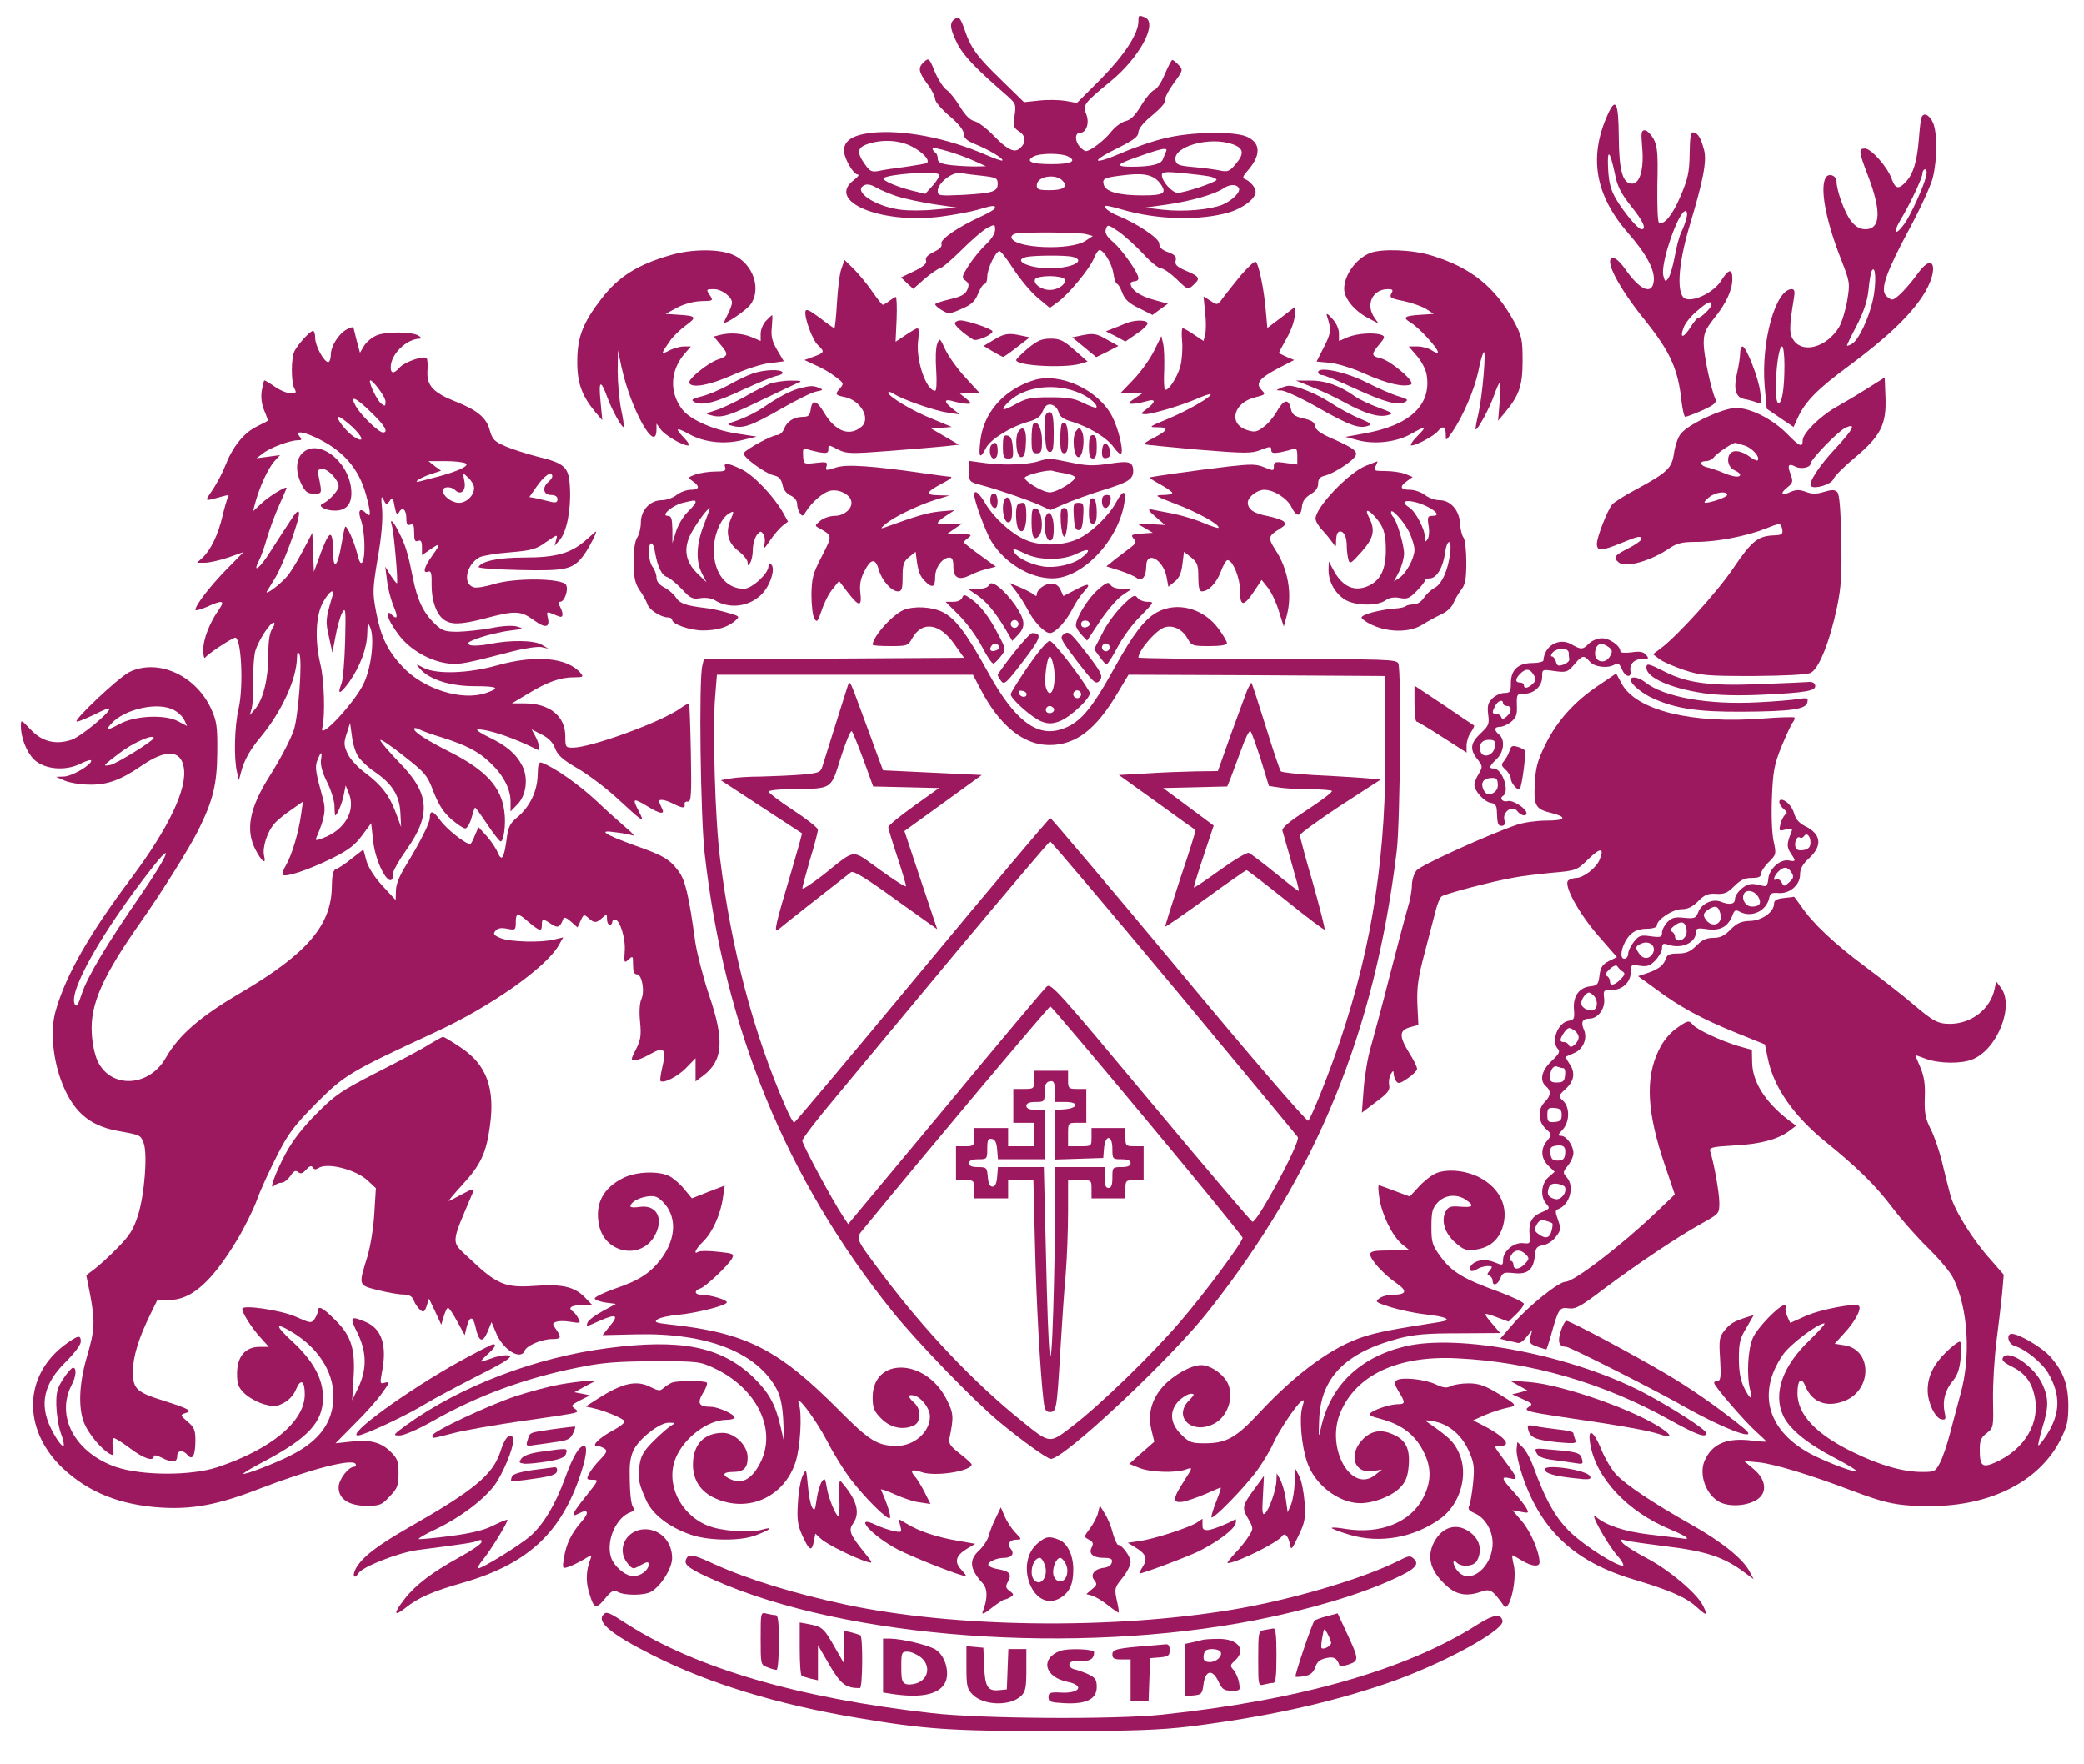 <?xml version="1.0" encoding="UTF-8" standalone="no"?>
<svg xmlns="http://www.w3.org/2000/svg" xmlns:xlink="http://www.w3.org/1999/xlink" xmlns:serif="http://www.serif.com/" width="100%" height="100%" viewBox="0 0 800 677" version="1.1" xml:space="preserve" style="fill-rule:evenodd;clip-rule:evenodd;stroke-linejoin:round;stroke-miterlimit:2;">
  <g>
    <path d="M366.8,7.1c-2.4,1.4 -2.3,3.6 0.7,9.6c2.3,4.6 7.1,9.6 18.4,19.4c4.1,3.6 4.2,3.8 3.6,8.2c-0.6,4.1 -0.5,4.7 1.8,6.2c2.6,1.7 2.7,4.4 0.1,6.5c-2,1.8 -4.8,0.4 -10,-5c-2.6,-2.7 -5.9,-5.2 -7.3,-5.5c-1.7,-0.4 -3.6,-2.3 -5.6,-5.6c-1.6,-2.7 -3.9,-5.6 -5.1,-6.4c-1.2,-0.8 -3.2,-3.9 -4.5,-6.9c-2.1,-5.3 -2.4,-5.5 -4.1,-3.9c-2.5,2.2 -2.3,3.7 1.2,8.5c1.7,2.2 3,4.9 3,5.9c0,0.9 2.5,3.9 5.5,6.4c3.5,3 5.5,5.5 5.5,6.9c0,1.5 1.1,2.6 4.3,3.9c5.2,2.1 11.1,5.6 10.5,6.3c-0.3,0.2 -2.9,-0.7 -5.9,-2c-15.3,-6.7 -32.4,-10 -44.7,-8.6c-7,0.9 -10.2,3 -10.2,6.8c0,2.9 3.6,9.2 5.3,9.2c0.7,0 0,1 -1.5,2.1c-10.8,8.1 10,16.9 33,14.1c5.4,-0.7 11.9,-1.9 14.6,-2.7c5.7,-1.7 6.6,-1.8 6.6,-0.7c-0,0.5 -2.4,1.9 -5.2,3.2c-9,4.1 -16,8.9 -15.4,10.6c0.4,1 -0.6,2 -2.9,3.1c-2.4,1.2 -3.4,2.2 -3,3.3c0.4,1.1 -0.9,2.3 -4.6,4.1l-5,2.4l2.3,2.2l2.4,2.2l4.4,-3.9c2.5,-2.1 5.1,-3.9 5.8,-4c0.7,0 4.4,-3.1 8.3,-7c3.8,-3.8 8.3,-7.7 9.9,-8.5c2.9,-1.5 3,-1.5 3,0.8c-0,1.3 -1.5,3.7 -3.7,5.7c-2,1.9 -4.9,5.5 -6.5,8c-2.6,4.1 -2.7,4.6 -1.2,5.7c1.4,1 1.5,1.7 0.7,3.6c-0.8,1.8 -2.5,2.6 -6.7,3.6c-3.1,0.7 -5.6,1.6 -5.6,1.9c-0,0.4 1.2,1.5 2.6,2.3c2.5,1.5 3,1.5 7.5,-0.5c3.8,-1.6 5.2,-2.9 6.4,-5.9c0.8,-2 1.9,-3.7 2.5,-3.7c0.5,0 1,-1.2 1,-2.8c-0,-2.9 3,-9.4 4.6,-9.8c0.5,-0.2 2.9,2.9 5.4,6.8c2.5,3.8 6.6,8.8 9.2,11l4.8,4l3,-2.2c4.1,-2.9 12.3,-12.8 13.9,-16.8c0.7,-1.8 1.7,-3.2 2.1,-3.2c1.7,0 4.8,5.1 5.4,9c0.3,2.2 1,4 1.4,4c0.4,0 1.3,1.5 2,3.4c1,2.6 2.5,4 6.4,5.9l5.2,2.6l3,-2.2l2.9,-2.1l-5.7,-1.6c-5.2,-1.4 -8.6,-3.9 -8.6,-6.2c0,-0.4 0.7,-0.8 1.5,-0.8c0.8,0 1.5,-0.5 1.5,-1.2c0,-2 -6,-10.6 -9.6,-13.8c-2.6,-2.2 -3.4,-3.6 -2.9,-5c0.6,-1.9 0.8,-1.9 4.9,0.9c2.4,1.7 6.6,5.5 9.4,8.5c2.8,3.1 5.9,5.6 6.8,5.6c1,0 3.7,1.9 6.1,4.2c4.2,4.1 4.3,4.1 6.3,2.3c2.9,-2.6 2.6,-3.3 -2.6,-5.5c-3.7,-1.6 -4.5,-2.4 -4.1,-4c0.4,-1.5 -0.3,-2.2 -2.9,-3.2c-2.3,-0.8 -3.4,-1.8 -3.4,-3.3c0,-2 -8.3,-7.6 -16.1,-10.8c-3.5,-1.4 -6,-3.7 -4.1,-3.7c0.4,0 3.1,0.6 5.8,1.4c13.6,4 30,4.4 41.3,1.1c5.5,-1.7 10.1,-5.3 10.1,-7.9c0,-1.6 -2.2,-4.2 -4.2,-4.9c-0.9,-0.3 -0.7,-1.1 0.8,-2.8c5.6,-6.2 5.5,-11.1 -0.1,-13.5c-5.1,-2.1 -21.2,-1.8 -31.1,0.6c-4.5,1 -12.3,3.7 -17.3,5.9c-11.1,4.7 -11.7,3.1 -0.8,-2.2c6,-3 7.7,-4.3 7.7,-6c0.1,-1.4 2,-3.8 5.5,-6.6c3.1,-2.6 5.1,-4.9 4.8,-5.7c-0.3,-0.8 1.2,-3.6 3.2,-6.4c3.6,-4.9 3.7,-5.2 2,-7c-1,-1.1 -2.1,-2 -2.5,-2c-0.3,0 -1.6,2.5 -2.9,5.5c-1.2,3 -3,5.7 -4,6c-0.9,0.3 -3.2,2.9 -5,5.9c-2.4,4 -4,5.6 -6.1,6.1c-1.6,0.4 -4,2.2 -5.5,4.1c-2.5,3.2 -7.9,7.4 -9.7,7.4c-0.4,0 -1.4,-0.7 -2.2,-1.6c-2,-2 -2.1,-5.4 -0.1,-5.4c2.5,0 3.8,-3.8 2.5,-7.1c-1.5,-3.5 -1,-4.2 9.2,-12.6c11.3,-9.2 18.5,-22.7 13.2,-24.7c-2.3,-0.9 -2.4,-0.8 -2.4,1.5c0,4.8 -5.3,12.9 -14.3,22.1l-9.3,9.3l-4.4,-0.8c-2.5,-0.4 -7.1,-0.5 -10.2,-0.1l-5.7,0.6l-8.6,-8.4c-9.5,-9.2 -11.8,-12.3 -14.3,-19.7c-1.5,-4.2 -2,-4.8 -3.4,-4Zm-16.8,49.1c4.2,2.2 7,5.1 5.9,6.3c-0.3,0.3 -3.9,0.9 -8,1.5c-4.1,0.5 -8.8,1.2 -10.5,1.6c-2.7,0.5 -3.4,0.2 -5.2,-2.3c-3.4,-4.7 -3.2,-6.6 0.8,-8c5.6,-1.9 12.1,-1.6 17,0.9Zm123,-0.9c4.4,1.5 4.8,3.6 1.4,7.6c-2.4,2.9 -3.1,3.2 -6.3,2.5c-2,-0.4 -6.5,-1 -10.1,-1.3c-5.7,-0.5 -6.5,-0.9 -6.8,-2.8c-0.7,-5.1 13.1,-9 21.8,-6Zm-98.7,6.6l4.2,1.9l-4,0.1c-2.2,0 -6.4,-0.2 -9.2,-0.5c-4.2,-0.5 -5.3,-1.1 -5.3,-2.5c0,-1 -0.4,-2.1 -1,-2.4c-0.5,-0.3 -1,-1 -1,-1.5c0,-0.9 10.3,2.1 16.3,4.9Zm73.3,-3.7c-0.3,0.7 -0.9,2 -1.2,2.9c-0.7,2 -4.6,2.9 -12.3,2.9c-6.6,-0.1 -5.7,-1 4.9,-4.6c7.5,-2.6 9.4,-2.9 8.6,-1.2Zm-37.5,1.9c3.4,1.8 1,2.9 -6.6,2.9c-7.5,0 -10,-1.1 -6.8,-2.9c2.4,-1.4 10.9,-1.4 13.4,-0Zm-49.6,6.9c0.3,0.5 -0.8,2.4 -2.4,4.2l-2.9,3.2l-5.3,-1.3c-5.6,-1.4 -11.4,-3.9 -10.7,-4.7c1.7,-1.6 20.3,-2.9 21.3,-1.4Zm16.8,0.5c5.1,0.6 5.7,0.9 5.7,3c0,3.1 -1.8,3.6 -13.2,4.3c-9.4,0.4 -9.8,0.4 -9.8,-1.6c0,-3 5.7,-7.4 8.9,-6.8c1.4,0.3 5.2,0.8 8.4,1.1Zm68.6,3.7c1.9,3 0.5,3.8 -7.2,3.8c-9.2,0 -14.3,-1.4 -15,-4.1c-0.7,-2.5 0.2,-2.8 9,-3.8c7.3,-0.8 10.8,0.3 13.2,4.1Zm18.3,-3.5c1.5,0.3 2.8,0.9 2.8,1.3c0,0.9 -12.3,5 -14.9,5c-2.2,0 -6.1,-4.4 -6.1,-6.8c0,-1.2 1.2,-1.4 7.7,-0.8c4.2,0.4 8.9,1 10.5,1.3Zm-56.1,1.9c1.8,2.2 0,3.4 -5.2,3.4c-4.2,0 -4.9,-0.3 -4.9,-1.9c0,-3.5 7.5,-4.7 10.1,-1.5Zm-63.6,5.8c2.8,0.9 9.1,2.2 14,3l9,1.3l-8.2,0.7c-4.5,0.5 -10.6,0.5 -13.5,0.1c-9.7,-1.2 -18.4,-7 -14.2,-9.3c1.2,-0.7 2.7,-0.4 4.8,0.8c1.7,1 5.4,2.5 8.1,3.4Zm131,-3.3c1,1.4 -2.3,4.8 -6.3,6.5c-4.8,1.9 -14.8,2.8 -22.8,1.9l-6.9,-0.8l8.6,-1.2c9,-1.3 18.1,-3.9 21.4,-6.1c2.3,-1.7 5.1,-1.8 6,-0.3Zm-58.5,17.8l2.5,0.7l-2.9,1.9c-5.7,3.7 -27,2.9 -28.3,-1.2c-0.2,-0.6 0.4,-1.3 1.4,-1.6c2.8,-0.7 24.5,-0.6 27.3,0.2Zm-5.2,8.7c5.4,1.5 -0.4,4.4 -8.8,4.4c-8,0 -14.3,-3 -9.2,-4.3c2.6,-0.7 15.4,-0.8 18,-0.1Zm-3.2,8.5c1,1.7 -2.2,4.2 -5.6,4.2c-3.4,-0 -6.6,-2.5 -5.6,-4.2c0.4,-0.6 2.9,-1.1 5.6,-1.1c2.7,0 5.2,0.5 5.6,1.1Z" style="fill:#9c1960;fill-rule:nonzero;"></path>
    <path d="M617,44.3c-7.2,16.2 -4.6,30.7 8,45.2c7.2,8.2 10.4,14.4 9.8,18.6c-0.7,5.3 -5.4,3.2 -11,-4.9c-1.6,-2.3 -3.6,-4.2 -4.5,-4.2c-3.9,0 1.7,11 12.2,24c9.7,12.1 12.7,18.8 14,31.2c0.4,3.2 1,5.8 1.4,5.8c0.5,0 3.4,-1.1 6.6,-2.5c4.6,-2.1 5.5,-2.9 5,-4.3c-1.8,-4.1 -4.5,-17.1 -4.5,-21.3c0,-3.9 0.6,-5.4 4,-9.7c4.7,-5.8 7,-10.9 7,-15.2c0,-4.1 -1.5,-3.8 -4.4,0.9c-2.6,4 -9.5,7.7 -13.2,6.9c-4,-0.7 -3.5,-12.5 1.2,-28.2c5.3,-17.6 6.7,-25 5.5,-29.2c-1.3,-4.7 -2.2,-6.1 -4,-6.6c-1.1,-0.2 -1.4,1.6 -1.5,8.2c-0.1,7.2 -0.7,9.7 -3.5,16.3c-3.1,7.3 -6.4,11.3 -8.3,10.1c-0.5,-0.3 -0.7,-6.9 -0.6,-14.7c0.3,-12.1 0,-14.7 -1.5,-17.5c-1,-1.7 -2.5,-3.2 -3.3,-3.2c-1.4,0 -1.5,1 -1,6.7c0.7,8.2 -0.9,13.8 -3.9,13.8c-3.6,0 -5,-4.9 -5.1,-17.9c-0.1,-13.5 -1.2,-15.6 -4.4,-8.3Zm3,22.8c0.8,4.3 2.3,7.2 6,11.9c4.7,5.8 6.2,9 4.1,9c-1.3,0 -6.6,-6.3 -9.7,-11.5c-2.1,-3.6 -2.8,-6.3 -3.1,-11.8c-0.4,-8.1 0.7,-7 2.7,2.4Zm27.4,16.6c-0.4,1.6 -1.3,4 -2,5.4c-0.7,1.4 -1.9,5.6 -2.5,9.3c-0.7,3.7 -1.8,7.5 -2.5,8.4c-1.1,1.5 -1.3,1.4 -1.9,-1c-1.2,-4.6 5.8,-24.8 8.5,-24.8c0.6,0 0.8,1.1 0.4,2.7Zm9.6,33.3c-0,1.1 -4,5 -5.1,5c-0.4,0 -1.7,1.6 -2.9,3.5c-2.7,4.3 -4.3,4.6 -2.8,0.5c0.5,-1.7 2.8,-4.6 5.1,-6.5c4.1,-3.6 5.7,-4.3 5.7,-2.5Z" style="fill:#9c1960;fill-rule:nonzero;"></path>
    <path d="M737.6,45.2c-0.3,0.7 -0.7,4.5 -1,8.4c-0.7,8.3 -2.1,13.1 -4.9,16.1c-2.8,3.1 -4.1,2.9 -5.5,-1c-1.6,-4.6 -7.9,-11.7 -10.3,-11.7c-2.5,0 -2.4,1.1 1,10c5.4,13.9 5.1,21 -0.8,21c-2,0 -3.7,-0.9 -5.4,-3c-2.4,-2.8 -5.7,-11.8 -5.7,-15.4c-0,-2.2 -3,-3.3 -4.1,-1.5c-2.4,3.8 -0.1,16.3 5.7,31.1c3.6,9.2 3.6,9.4 2.5,16.2c-0.7,3.9 -2.1,8.5 -3.2,10.3c-4.6,7.4 -13.3,10 -17.1,5.3c-2,-2.5 -2.1,-4.9 -0.2,-16.3c0.5,-2.8 0.3,-3.7 -0.8,-3.7c-6.2,0 -11.8,20.1 -10.4,37.2l0.8,8.7l5.1,3.5l5.2,3.5l1.6,-3.5c2.8,-6.2 7.7,-11.2 19.7,-20c14.3,-10.6 23.2,-19 28.3,-26.8c6.3,-9.6 4.7,-17.6 -1.7,-8.9c-4.1,5.7 -8.6,10.3 -10,10.3c-0.6,0 -1.7,-0.7 -2.5,-1.6c-2.1,-2.5 0.3,-9.2 9,-25.4c4.3,-8 8.4,-16.9 9.1,-19.9c1.7,-7 1.7,-17 0.1,-20.9c-1.4,-3.2 -3.8,-4.3 -4.5,-2Zm1.8,22.5c-1,4 -5.9,14.9 -8.4,18.3c-3.3,4.6 -4.5,3.6 -1.6,-1.3c3.8,-6.3 8.6,-16.4 8.6,-18.2c-0,-0.8 0.5,-1.5 1,-1.5c0.6,0 0.8,1.1 0.4,2.7Zm-20.4,47.3c-1.6,7.2 -5.6,15.7 -8.1,17c-1,0.6 -1.9,0.9 -1.9,0.6c-0,-0.2 1.7,-3.8 3.9,-7.9c2.7,-5.4 4,-9.4 4.4,-13.6c0.3,-3.3 0.9,-6.6 1.3,-7.3c1.5,-2.2 1.7,5.2 0.4,11.2Zm-34,25.2c0,9.3 -1,15 -2.4,14.5c-1.9,-0.7 -0.5,-21.7 1.5,-21.7c0.5,0 0.9,3.3 0.9,7.2Z" style="fill:#9c1960;fill-rule:nonzero;"></path>
    <path d="M257.5,97.9c-12.6,3.6 -20,8.2 -26.5,16.6c-7.2,9.3 -9.4,14.9 -9.4,24c-0.1,8.5 1.7,13.4 7.1,19.9l2.5,2.9l-0.7,-7.4c-0.8,-8.1 0.1,-8.4 2.8,-0.9c1.8,4.8 5.6,11.5 6.1,10.9c0.2,-0.2 -0.2,-3.3 -1,-6.9c-0.7,-3.6 -1.3,-10.1 -1.3,-14.5l0.1,-8l1.4,6.5c3.5,16.2 13.4,33.8 13.4,23.7l0,-2.1l1.6,2.2c1.5,2.2 8.3,6.2 10.5,6.2c0.7,0 0.1,-1.3 -1.4,-2.8c-3.8,-4 -3.4,-4.4 1.8,-1.6c5.6,3.2 13.6,4.1 20.6,2.3l5.4,-1.3l-7.8,-1.2c-8.9,-1.4 -17.7,-5.3 -20.7,-9.1c-5.1,-6.5 -4.8,-14.8 0.6,-21.3l2.6,-3l-2.7,0c-1.4,0 -4,0.7 -5.7,1.6c-3.3,1.7 -3.2,1.4 0.5,-3.9c1.1,-1.6 3.8,-4.2 6,-5.8c4.4,-3.2 4,-3.7 -3.3,-4.1l-4.5,-0.3l4.4,-2.4c2.7,-1.4 6.3,-2.4 9.2,-2.5c4.7,-0.1 4.8,-0.1 3.3,-2.4c-1.4,-2.1 -1.3,-2.2 1.6,-2.2c3.1,0 7,3 7,5.2c-0,0.7 -0.7,2.6 -1.5,4.2c-0.8,1.5 -1.5,3 -1.5,3.3c-0,1.2 8.4,-4.5 10.1,-6.8c4.3,-6 1,-15.6 -6.5,-19c-5.2,-2.4 -15.9,-2.4 -24.1,0Z" style="fill:#9c1960;fill-rule:nonzero;"></path>
    <path d="M526,97.1c-5.5,2.2 -10,8.5 -10,13.8c0,3.7 4,8.5 9.2,11.2l4,2.1l-1.6,-2.3c-3.5,-5 -0.7,-10.9 5.2,-10.9c1.9,0 2.1,0.3 1.3,1.7c-0.8,1.5 -0.2,1.9 4.9,2.9c3.2,0.7 7.1,2.1 8.6,3.1l2.8,1.8l-4.4,0.3c-7,0.4 -7.8,1 -4.4,3.1c3.2,1.9 10.4,9.8 10.4,11.3c0,0.5 -1,0.2 -2.2,-0.6c-1.2,-0.9 -3.8,-1.6 -5.6,-1.6l-3.4,0l3,3.5c1.7,1.9 3.4,5 3.8,7c2.2,11.8 -6.2,19.8 -24,22.9l-7.1,1.3l4.5,1.2c6.3,1.8 15,0.9 20.6,-2.3c6.1,-3.4 6.5,-3.3 2.4,0.9c-1.9,1.9 -2.8,3.5 -2.2,3.5c1.9,0 8.6,-3.6 10.1,-5.4c2,-2.4 3.1,-1.9 3.1,1.1c0,2.7 0,2.7 2.6,-1c4.2,-6.3 8.3,-15.9 9.9,-23.1c0.7,-3.8 1.7,-7.1 2.1,-7.4c1,-1 -0.5,16.5 -2,23.3c-0.8,3.3 -1.3,6.1 -1.1,6.3c0.6,0.6 5.5,-8.4 7.1,-13.2c0.9,-2.5 1.8,-4.6 2.1,-4.6c0.3,-0 0.3,3.3 0,7.2l-0.6,7.3l2.5,-3c5.6,-6.7 6.9,-10.4 6.9,-20c0,-8.3 -0.3,-9.5 -3.3,-15.1c-7.2,-13.2 -16.5,-20.7 -31.6,-25.3c-7.3,-2.3 -19.2,-2.7 -23.6,-1Z" style="fill:#9c1960;fill-rule:nonzero;"></path>
    <path d="M323,103.2c-0.7,1.8 -1.4,7.7 -1.7,13c-0.3,5.4 -0.8,9.8 -1,9.8c-0.2,0 -2.8,-1.8 -5.6,-4c-3.9,-2.9 -5.3,-3.6 -5.5,-2.5c-0.5,2.4 2.7,11.1 4.8,13c2.7,2.5 2.5,2.9 -1.6,4.4l-3.6,1.3l4.3,2c2.4,1 5.8,3 7.7,4.5c3.1,2.3 3.2,2.6 1.8,4.2c-2.2,2.4 -2,2.8 1.6,3.5c6.2,1.2 10.2,8.3 6.5,11.4c-4.6,3.9 -10.1,1.8 -14.4,-5.5c-2.8,-4.8 -4.6,-5.1 -5.1,-1c-0.3,2.1 -0.9,2.7 -2.8,2.7c-3.6,0 -6.3,1.7 -7.4,4.6c-0.5,1.3 -1.7,2.4 -2.7,2.4c-2,0 -11.8,5.4 -12.8,6.9c-0.7,1.3 8.1,7.8 11.6,8.6c1.9,0.4 2.8,1.4 3.3,3.6c0.3,1.8 1.5,3.4 3.1,4.1c1.5,0.7 2.5,2 2.5,3.2c-0,1.2 0.5,2.8 1.1,3.6c0.9,1.3 1.2,1.2 2.2,-0.5c2.3,-3.7 6.5,-7.4 9.3,-8.1c3.3,-0.8 7.7,1.3 8.2,4c0.6,2.7 -2.7,5.6 -6.3,5.6c-1.8,0 -4.3,0.8 -5.6,1.9c-2.2,1.8 -2.2,1.9 -0.3,2.9c5,2.9 5,2.6 0.9,10.7c-3.5,6.7 -3.9,8.5 -4,14.8c0,4 0.5,8.1 1.1,9.1c1,1.7 1.3,1.3 2.9,-3.3c0.9,-2.8 2.8,-6.5 4.2,-8.1l2.4,-3l3.2,4.2c4.4,5.7 5.6,5.9 5,0.5c-0.4,-3.2 0,-5.5 1.6,-8.6c2.5,-4.8 4.2,-4.9 5.5,-0.3c1.1,4 4.9,8.2 7.3,8.2c1.5,0 1.8,-0.9 1.8,-5.6c0,-4.7 0.4,-5.9 2.5,-7.6l2.5,-2l0.3,2.3c0.6,5 1.3,7 3.2,8.9c2.9,2.9 4,2.5 4,-1.5c0,-3.7 2.8,-7.5 5.5,-7.5c1.1,0 1.5,1.1 1.5,3.5c0,4.4 2.1,5.4 6.4,3.3c1.7,-0.9 4.6,-2 6.5,-2.4l3.4,-0.9l-6.2,-4.5c-3.3,-2.4 -6.1,-4.6 -6.1,-4.9c0,-0.2 0.8,-1 1.8,-1.7c1.5,-1.2 1.1,-1.3 -3.3,-1.4l-5,0l3,-2.1l3,-2l-4.7,0.3c-2.7,0.2 -4.8,0 -4.8,-0.5c0,-0.4 1.5,-1.7 3.3,-2.8l3.2,-2.1l-5.6,0.5c-4.8,0.5 -8.4,1.5 -21.4,6.2c-1.6,0.5 -1.5,0.3 0.5,-1.4c3.4,-2.8 12.1,-7 18.9,-9.2l5.6,-1.7l-4.3,-0.1c-5.2,-0.1 -4.8,-1.2 1.6,-4.6c2.6,-1.3 4,-2.4 3.2,-2.5c-0.8,0 -4.4,-0.5 -8,-1c-22.7,-3.3 -32.2,-3.9 -36.2,-2.5c-3.7,1.2 -4,1.2 -3.5,-0.5c0.4,-1.7 0,-1.8 -4.2,-1.3c-4.6,0.5 -4.6,0.5 -4.8,-2.7c-0.2,-2.4 0.1,-3.1 1.2,-2.7c0.7,0.3 3,0.9 4.9,1.3c2.9,0.5 3.6,0.3 3.6,-1c0,-2 -0.1,-2 4,0.1c3.1,1.5 4.9,1.5 19.4,0.4c8.9,-0.7 18.5,-1.5 21.4,-1.8l5.3,-0.6l-10.6,-6.2l4,-0.3l3.9,-0.3l-7.2,-3c-7.7,-3 -17.2,-8.7 -17.2,-10.2c0,-0.5 1,-0.3 2.3,0.6c3.3,2.1 15.5,6.4 20.7,7.1l4.5,0.7l-2.7,-2.1c-3.7,-2.9 -3.5,-4.1 0.4,-2.9c1.8,0.5 4.1,0.9 5.2,0.9c1.6,0 1.6,-0.2 -0.5,-2l-2.4,-1.9l3.9,-0.1l3.8,0l-5.4,-5.9c-3,-3.2 -6.5,-8 -7.8,-10.7c-2.2,-4.8 -2.3,-4.8 -3.2,-2.4c-0.6,1.4 -0.7,6 -0.4,10.2c0.3,4.4 0.1,7.8 -0.4,7.8c-3.5,0 -7.6,-12.2 -6.5,-19.5c0.3,-2.5 0.2,-4.5 -0.2,-4.5c-0.5,0 -2.5,1.2 -4.6,2.6l-3.9,2.6l0.4,-8.6c0.2,-4.7 0,-8.6 -0.3,-8.6c-0.3,0 -1.4,0.7 -2.5,1.5c-1,0.8 -2.2,1.5 -2.5,1.5c-0.3,0 -2.2,-2.4 -4.2,-5.3c-2,-2.9 -5.2,-6.7 -7,-8.5l-3.5,-3.4l-1.2,3.4Z" style="fill:#9c1960;fill-rule:nonzero;"></path>
    <path d="M476.3,105.7c-2.6,3.2 -5.7,7.1 -6.9,8.7c-2,2.8 -2.1,2.8 -4.7,1.1l-2.7,-1.7l0.6,6c0.4,3.3 0.4,7.2 -0,8.6l-0.6,2.5l-3.6,-2.4c-2,-1.4 -4,-2.5 -4.4,-2.5c-0.4,0 -0.5,2.4 -0.2,5.3c0.2,2.8 -0.1,7.1 -0.7,9.3c-1.2,4.4 -4.9,9.9 -5.9,8.9c-0.4,-0.4 -0.5,-3.7 -0.3,-7.5c0.1,-3.8 -0,-8.3 -0.4,-10l-0.7,-3l-2.8,5.7c-1.6,3.2 -5.2,8.2 -7.9,11l-5.1,5.3l8.5,-0l-3,2c-2.5,1.7 -2.7,2 -1,2c1.1,-0 3.5,-0.4 5.3,-0.9c3.9,-1.2 4.1,0 0.5,2.8c-2.5,1.8 -2.6,2 -0.8,2.1c2.7,-0 13.9,-3.3 19.9,-5.9c2.7,-1.2 5.1,-2 5.3,-1.8c0.8,0.8 -8.6,6.2 -16.2,9.4c-7.5,3.1 -7.8,3.3 -4.2,3.3c4.6,-0 4.1,1.2 -1.5,4.1c-2.2,1.1 -3.8,2.2 -3.6,2.4c0.2,0.2 9.4,1.1 20.6,2.1c18.4,1.5 20.6,1.5 24.2,0.1c3.6,-1.4 4,-1.4 4,-0c-0,1.2 0.7,1.4 3.6,0.9c1.9,-0.4 4.2,-1 5,-1.3c1,-0.4 1.4,0.3 1.4,2.7l-0,3.3l-4.5,-0.6c-4,-0.6 -4.5,-0.4 -4.5,1.3c-0,1.8 -0.2,1.8 -3.6,0.4c-3.1,-1.3 -5.1,-1.3 -13.3,-0.4c-12.1,1.4 -30.5,4 -30.8,4.3c-0.1,0.2 1.8,1.4 4.2,2.7c2.5,1.4 4.5,2.8 4.5,3.2c-0,0.5 -1.7,0.8 -3.7,0.8c-3.4,0.1 -2.9,0.4 4.9,3.4c8.3,3.1 17.5,8.2 16.5,9.2c-0.2,0.2 -2.8,-0.6 -5.8,-1.9c-3,-1.3 -8.3,-2.9 -11.9,-3.6c-3.6,-0.7 -7.3,-1.4 -8.3,-1.6c-1.2,-0.2 -0.6,0.8 1.8,2.8l3.7,3.2l-5.4,-0.3l-5.3,-0.2l3,1.7l3,1.8l-4.3,0.3c-3.8,0.3 -4.2,0.5 -3.1,1.9c1.1,1.3 1,1.8 -0.8,3.2c-1.1,0.9 -3.8,2.9 -5.9,4.5l-3.7,3l5.1,1.6c2.8,0.9 5.7,2.2 6.5,2.8c2,1.7 3.7,-0.5 3.7,-4.5c-0,-6.1 6.4,-2.7 7.8,4.1l0.7,3.8l2.5,-2c1.7,-1.4 2.5,-3.3 2.9,-6.7l0.6,-4.7l2.8,2.2c2.3,1.9 2.7,2.8 2.7,7.6c-0,3.7 0.4,5.4 1.3,5.4c2.6,-0 5.6,-3.1 7.3,-7.5c0.9,-2.5 2.1,-4.5 2.6,-4.5c2,-0 4.8,6.7 4.8,11.7c-0,6.3 1.4,6.3 5.6,-0l2.7,-4.1l2.4,3c1.3,1.6 3.2,5.6 4.2,8.9l1.9,6l1.1,-4c2.3,-8.3 0.6,-18.1 -4.4,-25.6c-2.8,-4.4 -2.7,-5.2 1.6,-7.8c2.4,-1.5 2.7,-2 1.6,-3c-0.8,-0.6 -3.5,-1.5 -6,-2c-5.4,-1 -7.7,-2.6 -7.7,-5.2c-0,-2.1 3.6,-4.9 6.3,-4.9c3.7,-0 8.9,3.3 10.5,6.7c1.9,3.9 3.6,3.8 4,-0.3c0.2,-2 1.2,-3.4 3.2,-4.6c2,-1.2 3,-2.5 3,-4.1c-0,-1.8 0.7,-2.7 2.6,-3.1c3.1,-0.8 9.4,-4.7 11.3,-7c1.8,-2.1 0.3,-3.4 -8.6,-7.3c-4.4,-1.9 -6.3,-3.3 -6.5,-4.8c-0.2,-1.5 -1.4,-2.2 -4.5,-2.9c-3.5,-0.8 -4.3,-1.5 -4.8,-3.8c-0.9,-3.9 -2.7,-3.5 -5.4,1.2c-1.2,2.1 -3.5,4.9 -5.2,6c-2.5,1.9 -3.4,2 -6.4,1c-7.1,-2.4 -5,-10.5 3.4,-12.5c3.9,-1 4,-1.1 2.4,-2.8c-2.5,-2.5 -0.9,-4.5 6.5,-8.4l6,-3.1l-2.9,-1.2c-1.6,-0.7 -2.9,-1.4 -2.9,-1.6c-0,-0.3 1.4,-2.8 3,-5.7c1.7,-3 3,-6.8 3,-8.6l-0,-3.2l-5.2,4l-5.3,4l-0.6,-6.7c-0.7,-8.3 -2.7,-18 -3.9,-18.7c-0.5,-0.3 -3,2.1 -5.7,5.2Z" style="fill:#9c1960;fill-rule:nonzero;"></path>
    <path d="M509.4,121.3c1.7,5.2 1.6,6.5 -1.1,11.8l-2.9,5.7l5.3,0.5c2.9,0.3 9,2.2 13.5,4.3c8.4,3.7 14.5,5.1 17.4,4c2.1,-0.8 -7.7,-9.2 -11.7,-10.1c-3.5,-0.8 -3.6,-1.5 -0.4,-5.3c2.1,-2.5 2.3,-3.1 0.9,-3.6c-2.8,-1.1 -9.4,-0.6 -12.9,0.8l-3.5,1.5l0,-2.9c0,-1.7 -1,-4 -2.6,-5.7c-1.8,-2 -2.4,-2.2 -2,-1Z" style="fill:#9c1960;fill-rule:nonzero;"></path>
    <path d="M294,123.2c-1.1,1.2 -2,3.4 -2,4.9l0,2.8l-3.5,-1.5c-3.6,-1.5 -8.4,-1.8 -12.2,-0.8l-2.3,0.6l2.5,3c3.2,3.8 3.2,4.4 -0.9,5.8c-3.9,1.3 -11.9,7.8 -11,9.1c1.2,2 8,0.7 16.5,-3.1c4.9,-2.2 11.3,-4.3 14.3,-4.6l5.5,-0.7l-2.6,-4.4c-2,-3.5 -2.4,-5.3 -2,-8.9c0.2,-2.4 0.3,-4.4 0.1,-4.4c-0.2,0 -1.2,1 -2.4,2.2Z" style="fill:#9c1960;fill-rule:nonzero;"></path>
    <path d="M366.6,123.9c-0.5,0.8 3.3,4.2 7.1,6.5c1.3,0.7 7.3,-1.9 7.3,-3.2c-0,-0.9 -9.7,-4.2 -12.3,-4.2c-0.9,0 -1.8,0.4 -2.1,0.9Z" style="fill:#9c1960;fill-rule:nonzero;"></path>
    <path d="M432,124.2c-1.4,0.6 -3.6,1.5 -5,2l-2.5,1l3.8,1.9l3.7,2l4.5,-3.1c2.5,-1.7 4.3,-3.5 4,-4.1c-0.8,-1.2 -5.3,-1.1 -8.5,0.3Z" style="fill:#9c1960;fill-rule:nonzero;"></path>
    <path d="M133.2,126.4c-3.2,1.7 -6.2,6.5 -6.2,9.8c0,1.6 -0.5,2.8 -1,2.8c-1.6,-0 -5,-6.2 -5,-9.3c0,-1.5 -0.4,-2.7 -0.8,-2.7c-1.1,-0 -5.7,5 -7.1,7.7c-1.4,2.7 -1.4,11.8 -0.1,14.4c0.9,1.6 0.7,1.9 -1.3,1.9c-1.3,-0 -4.1,-1.1 -6.1,-2.5c-2,-1.4 -3.9,-2.5 -4.1,-2.5c-0.2,-0 -0.6,1.7 -1,3.9c-0.4,2.6 -0.1,5.1 0.9,7.6c0.9,2.1 1.5,3.9 1.4,4c-0.2,0.2 -2.2,1.2 -4.6,2.4c-4.8,2.5 -9,7.8 -11.7,14.8c-1,2.6 -3.2,6.8 -4.8,9.2c-3.3,4.9 -3.8,4.7 4.2,2.5c1.8,-0.5 2.2,-0.4 1.6,0.5c-0.4,0.7 -1.3,3.9 -2.1,7.2c-1.6,7 -4.5,13 -7.6,15.9l-2.2,2l3.1,-0c1.6,-0 5.6,-0.9 8.9,-2l5.9,-2.1l-6.7,6.8c-6.3,6.5 -11.8,13.6 -11.8,15.4c-0,0.4 1.9,-0.1 4.3,-1.1c6.1,-2.8 7.2,-2.6 4.8,0.9c-3.6,5 -6.1,11.4 -6.1,15.6c-0,2.2 0.4,3.5 0.8,2.9c0.9,-1.3 9.1,-6.8 11.3,-7.6c2.5,-1 3.5,18.4 1.5,27.2c-1.6,6.7 -1.9,19.2 -0.6,24.5l0.7,3l0.8,-3c1.2,-4.6 3.4,-8.6 7.5,-13.5c8.2,-9.9 13.9,-22.4 14,-30.6c0.1,-2.2 0.3,-2.5 0.9,-1.4c1.3,2.2 -0.4,24.7 -2.2,29.5c-1.5,4.1 -5.2,11.1 -9.5,17.9c-7.4,11.8 -9,20.2 -5.2,27.6c2.4,4.7 4.3,6.2 3.4,2.6c-0.8,-3.2 1.2,-9.4 4,-12.5c1.1,-1.3 4.1,-3.7 6.5,-5.3l4.4,-3.1l-0.7,4.9c-1,7.1 -3.5,15.4 -5.7,19.3c-1.1,1.8 -1.7,3.6 -1.4,3.9c1,1.1 9.9,-1.9 18.5,-6.1c6.7,-3.3 9.2,-5.2 12,-9l3.5,-4.7l0.7,6.4c1,10.1 7.7,20.8 7.8,12.5c-0,-0.8 2.2,-4.7 4.9,-8.5c9.8,-13.8 9.1,-21.9 -2.9,-34c-3.8,-4 -7,-7.7 -7,-8.3c-0,-0.6 4,2.1 8.9,6c8.4,6.6 9.1,7.4 11.6,14c2,5 3.8,7.8 6.8,10.4c2.2,1.9 4.6,3.5 5.3,3.5c0.7,0 1.8,-1.8 2.4,-4c0.6,-2.2 1.2,-4 1.4,-4c0.2,0 2.3,2.9 4.7,6.5c2.4,3.6 4.7,6.5 5.1,6.5c1.2,0 2.1,-6.9 1.4,-11.6c-1.2,-9.3 -7.1,-15.7 -20.4,-22.5c-9.5,-4.8 -14.2,-7.8 -14.2,-9.1c-0,-0.5 0.9,-0.4 2,0.2c1.1,0.6 5,2 8.7,3.1c9.2,2.9 14.1,5.4 18.6,9.8c4.9,4.6 7.7,10 7.7,14.8l-0,3.8l2.6,-2.7c3.4,-3.4 4.3,-10.1 1.9,-14.8c-2.4,-4.7 -6.1,-7.8 -13,-11.1c-3.3,-1.6 -5.1,-2.9 -4,-2.9c4.4,0 14.1,3.4 22.8,7.8c1.2,0.6 0.8,-2.1 -0.7,-5l-1.5,-2.8l3.9,2c2.6,1.3 4.3,3.1 5.1,5.3c0.9,2.5 2.8,4.3 8.5,7.6c4,2.3 10.6,7.3 14.6,10.9c11.2,10.3 11.5,10.5 8.9,5.4c-2.5,-4.8 -2.1,-5 3.4,-1.7c5,3.1 7,3.3 5.5,0.6c-0.5,-1.1 -1,-2.2 -1,-2.5c-0,-1 2.4,-0.6 5.4,0.9c3.5,1.8 4.7,1.9 4.4,0.2c-0.2,-0.6 0.4,-1.1 1.2,-1c1.3,0.2 1.5,-2.2 1.2,-18.5c-0.2,-10.3 -0.5,-18.9 -0.7,-19.1c-0.2,-0.2 -1.8,0.7 -3.5,1.9c-7.3,5.2 -34.2,15 -41.1,15c-2.8,0 -2.9,-0.2 -2.9,-4.4c-0,-7.7 -6,-12.6 -15.7,-12.6l-4.8,0l6,-3.6c7.5,-4.6 12.6,-6.4 17.7,-6.4c3.6,0 3.9,-0.2 2.7,-1.6c-5,-6 -17.3,-7.2 -32.4,-2.9c-10.8,3 -22.8,3.4 -27.8,0.9c-3.2,-1.7 -3.2,-1.7 -1.4,0.4c3.7,4.1 11.5,6.6 20.9,6.6c9.1,0 10.1,0.7 4.1,2.7c-9.2,3 -23.7,-1.6 -31.7,-10.1c-5.9,-6.3 -8.4,-11.6 -10.2,-21.1c-1.4,-7.4 -1.4,-8.6 0.6,-20.6c1.5,-8.4 2,-14.9 1.7,-18.8c-0.5,-4.7 -0.3,-5.5 0.5,-3.8c1,2.1 1.2,2.2 2.4,0.6c1.1,-1.6 1.3,-1.3 1.9,2.1c0.6,3.1 1,3.5 1.7,2.2c1.3,-2.3 2.8,-1 2.8,2.4c-0,2.2 0.4,2.8 1.5,2.4c1.2,-0.5 1.5,0.2 1.5,3.1c-0,2.9 0.3,3.6 1.5,3.1c1.1,-0.4 1.5,0.2 1.5,2.5l-0,3l2.9,-2c4.2,-3 4.5,-2.6 1.1,2.1c-3.2,4.4 -3.9,7.1 -1.6,6.2c1.1,-0.4 1.4,0.7 1.3,5.3c-0,5.7 1.7,10.8 4.5,13c2.8,2.2 6.6,2.1 15.5,-0.2c12,-3.2 14.1,-3.2 19.3,0.6c4.5,3.3 6.3,2.8 5.2,-1.4c-0.4,-1.6 -0.2,-1.9 1.1,-1.4c1,0.4 2.4,1 3.2,1.3c1.7,0.7 1.9,-0.9 0.5,-3.7c-0.8,-1.3 -0.7,-1.9 -0,-1.9c1.7,0 3.3,-4.6 2.3,-6.5c-1.5,-2.6 -19.7,-2.8 -27.7,-0.3c-3.3,1 -6.8,1.6 -7.8,1.2c-4.3,-1.3 -2.8,-8.7 2.3,-11.5c1.2,-0.6 6.4,-1.5 11.7,-1.9c8.3,-0.7 10.1,-1.2 13.9,-4c4.3,-2.9 4.4,-3 3.8,-0.8l-0.6,2.3l2,-2.3c2.6,-3 4.3,-11.4 3.9,-19.7c-0.4,-8.3 -1.7,-9.6 -12.8,-12.3c-4.1,-1.1 -9.6,-2.8 -12.2,-4c-4,-1.7 -4.8,-2.6 -5.8,-6.1c-1.2,-4.7 -4.8,-7.7 -13.2,-11c-8.5,-3.4 -11,-6.1 -10.7,-11.6c0.2,-2.4 -0,-4.7 -0.3,-5c-1.1,-1.1 -8.4,1.4 -10.3,3.5c-2.3,2.6 -3.5,2.5 -3.5,0c-0,-5 6,-10.9 11.2,-11c0.8,0 0.5,-0.5 -0.6,-1.2c-2.7,-1.5 -12.5,-1.6 -16.1,0c-1.7,0.7 -3.8,2.5 -4.7,3.9l-1.6,2.7l-1.2,-4.4c-0.6,-2.5 -1.2,-4.8 -1.3,-5.2c-0.1,-0.4 -1.2,-0.1 -2.5,0.6Zm14.8,27.7c-0,1.9 -0.2,2 -1.7,0.8c-1.5,-1.3 -4.3,-6.9 -4.3,-8.6c0.1,-1.8 6,5.9 6,7.8Zm-5.5,4.2c5.2,5 6.8,7.7 4.5,7.7c-1.6,0 -8.3,-6.5 -10.3,-9.9c-2.7,-4.7 -0.3,-3.8 5.8,2.2Zm-7.2,5.6c4.3,4.1 4.7,6.4 0.5,3.7c-2.9,-1.9 -7.3,-7.6 -5.8,-7.6c0.6,0 3,1.8 5.3,3.9Zm-14.6,3.8c10.8,4.9 17.1,12 19.9,22.5c1.8,6.8 1.8,8.6 0.2,7c-2.6,-2.6 -3.6,-1.4 -2.2,2.5c1.5,4.3 1.8,14.1 0.5,16.1c-0.6,0.9 -1.2,-0.1 -2,-3.4c-1.2,-4.8 -4,-10.9 -4.6,-10.2c-0.2,0.2 -0.8,3.2 -1.4,6.7c-1.4,8.3 -3.1,10.3 -3.2,3.5c-0.1,-9.2 -1.2,-9.4 -4.5,-0.8l-2.9,7.9l-0.6,-15l-3.9,7.4c-2.1,4 -4.9,8.5 -6.2,9.8c-3,3.3 -8.4,7.1 -7.3,5.2c0.5,-0.7 1.9,-3.1 3.2,-5.2c3,-4.8 9.5,-22.6 9.1,-24.9c-0.2,-1.2 -1.3,-0.2 -3.6,3.5c-1.9,2.8 -5.2,8 -7.4,11.4c-3.9,6.3 -7.1,8.8 -4.4,3.5c0.8,-1.5 2.2,-5.4 3.1,-8.7c1,-3.3 3,-8.9 4.6,-12.4c1.6,-3.5 2.9,-6.6 2.9,-6.8c-0,-0.9 -6.8,3.2 -9.7,6l-3.2,3l1,-3.7c1.7,-6.1 4.9,-12.9 7.2,-15.5l2.2,-2.4l-9,1.2l2.5,-1.9c2.8,-2.2 10.4,-5 13.3,-5c1.6,0 1.7,-0.3 0.7,-1.5c-1.7,-2.1 0.8,-2 5.7,0.2Zm58.1,10.2c1.5,0.9 -3,3 -10.8,5.1c-2.5,0.6 -5.4,1.4 -6.5,1.7c-3.7,1 -0.2,-1.4 3.9,-2.7l3.9,-1.3l-2.4,-1.8l-2.4,-1.9l6.5,0c3.6,0 7.1,0.4 7.8,0.9Zm3.2,9.4c-0,2.9 -2.9,5.7 -5.8,5.7c-2.8,0 -6.2,-2.6 -6.2,-4.7c-0,-1.6 3.2,-1.7 4.7,-0.2c2.2,2.2 4.3,0.3 3.6,-3.3l-0.6,-3.3l2.1,1.9c1.2,1.1 2.2,2.8 2.2,3.9Zm30,-4.4c-0,0.5 -0.7,1.4 -1.5,2.1c-2.5,2.1 -1.9,5 1,5c1.6,0 2.5,0.6 2.5,1.6c-0,1.2 -0.6,1.5 -2.6,1c-1.5,-0.4 -3.9,-0.9 -5.4,-1.3l-2.8,-0.5l2.5,-3.6c3.1,-4.6 6.3,-6.8 6.3,-4.3Zm-84.5,46.3c-2.5,8.4 -2.6,9.4 -1.2,15.3l1.3,6l1.2,-6.2c0.6,-3.4 1.7,-7.4 2.5,-9c1.4,-2.5 1.5,-1.5 1.2,10.7c-0.2,7.4 -0.8,14.8 -1.4,16.4c-1.8,4.6 -0.5,4.2 3.1,-0.8c4.1,-5.9 6.7,-12.8 6.8,-18.6c0.1,-4.1 0.2,-4.3 1.2,-2c1.6,4.1 0.4,15.1 -2.5,21.2c-3.1,7 -17.2,22.2 -16,17.3c1.2,-4.6 0.8,-18.4 -0.7,-24.5c-2.2,-9.2 -1.8,-18.8 1,-23.8c2.5,-4.5 4.7,-5.7 3.5,-2Zm-22.9,12c-1.1,1.6 -1.6,4.6 -1.6,10.3c-0,9.1 -2,17.1 -5.1,20.7l-2,2.3l0.7,-2.5c0.4,-1.4 0.7,-6.2 0.6,-10.6c-0.1,-4.5 0.3,-9.7 0.8,-11.5c1.2,-4 5.6,-10.9 7.1,-10.9c0.5,0 0.3,1 -0.5,2.2Zm32.9,49.2c1,1.5 3.7,4.1 6.1,5.7c6.9,4.7 9.7,9.1 10.1,15.7l0.3,5.7l-2,-5.4c-2.5,-6.8 -5.7,-10.9 -11.9,-15.5c-2.7,-2 -5.7,-5.2 -6.6,-7.2c-1.5,-3.2 -1.6,-4.2 -0.4,-7.8l1.3,-4.1l0.7,5.1c0.3,2.8 1.4,6.3 2.4,7.8Zm-14.3,1.5c-0.2,1.8 0.6,4.8 2.3,8.2c1.5,2.9 2.8,7.1 2.9,9.1c0,2.1 0.2,3.8 0.3,3.8c0.7,0 2.8,-5 3.3,-8l0.7,-3.5l1.2,3c2.8,6.6 -1.5,14.1 -9.9,17.2c-2.8,1.1 -3.1,1 -2.4,-0.5c3.1,-7.3 3.6,-10.3 2.4,-14.5c-2.9,-10.6 -3.2,-12.2 -2.1,-15c1.4,-3.5 1.9,-3.4 1.3,0.2Z" style="fill:#9c1960;fill-rule:nonzero;"></path>
    <path d="M116,174c-2.5,2.5 -2.6,7.3 -0.2,12c1.4,2.8 2.3,3.5 4.7,3.5c3.2,0 3.2,0.1 1.8,-6.8c-0.4,-2.2 -0.2,-2.7 1.5,-2.7c2.2,0 6.2,4.3 6.2,6.7c0,1.5 -3.8,5.7 -6.1,6.6c-2.2,0.9 0.9,2.7 4.7,2.7c4.7,0 6.8,-2.9 6.2,-8.5c-1.3,-11 -12.9,-19.4 -18.8,-13.5Z" style="fill:#9c1960;fill-rule:nonzero;"></path>
    <path d="M381.6,130.4l-4,2.4l3.5,2.1c1.8,1.1 3.7,2.1 4,2.1c0.3,0 2.7,-1.7 5.4,-3.8l4.8,-3.7l-2.9,-0.6c-5.2,-1.2 -6.8,-0.9 -10.8,1.5Z" style="fill:#9c1960;fill-rule:nonzero;"></path>
    <path d="M414.5,128.9l-2.9,0.6l9.2,7.6l4.3,-2.1l4.2,-2.2l-4.3,-2.4c-4.3,-2.5 -5.4,-2.6 -10.5,-1.5Z" style="fill:#9c1960;fill-rule:nonzero;"></path>
    <path d="M394.6,133.7c-2.4,2.1 -4.5,4.1 -4.5,4.5c-0.2,2.2 18.1,3.2 24.4,1.5l3,-0.9l-5,-4.4c-4.2,-3.7 -5.6,-4.4 -9.2,-4.4c-3.4,0 -5,0.7 -8.7,3.7Z" style="fill:#9c1960;fill-rule:nonzero;"></path>
    <path d="M668,135.4c0,1.4 -0.5,4.7 -1.1,7.4c-1.6,6.6 -0.7,9.8 2.8,10.4c1.6,0.3 3.7,0.9 4.7,1.3c1.8,0.8 1.9,0.5 1.3,-4.1c-0.6,-5.2 -5.4,-17.4 -6.8,-17.4c-0.5,-0 -0.9,1.1 -0.9,2.4Z" style="fill:#9c1960;fill-rule:nonzero;"></path>
    <path d="M288.9,143.4c-2.1,0.7 -6.2,2.7 -9.2,4.4c-3.1,1.7 -7.7,3.7 -10.2,4.3c-3.9,1 -4.4,1.4 -3,2.2c2.9,1.6 8.4,0.2 18.9,-4.8c5.5,-2.5 11.2,-4.9 12.7,-5.2c1.6,-0.3 2.6,-0.9 2.3,-1.4c-0.8,-1.3 -7.3,-1 -11.5,0.5Z" style="fill:#9c1960;fill-rule:nonzero;"></path>
    <path d="M506,142.9c0,0.6 0.7,1.1 1.6,1.1c0.8,0 6.4,2.3 12.4,5.1c11.6,5.3 16.7,6.7 19.4,5.2c1.4,-0.8 0.9,-1.2 -2.6,-2.2c-2.4,-0.7 -7.9,-3.1 -12.2,-5.3c-8.1,-4.1 -18.6,-6.3 -18.6,-3.9Z" style="fill:#9c1960;fill-rule:nonzero;"></path>
    <path d="M397,145.9c-11.7,3.6 -19.6,12.6 -20.7,23.7c-0.7,6.1 -0.1,6.8 2.2,2.4c1.7,-3.4 9.5,-8.2 16.2,-10.1c3,-0.8 4.7,-1.9 5.3,-3.5c0.5,-1.2 1.3,-2.5 1.8,-2.8c1.7,-1 4,0.4 4.6,2.7c0.4,1.6 1.8,2.6 4.8,3.5c6.8,2 14,6.4 16.4,10c1.3,1.8 2.5,2.8 2.8,2.3c0.9,-1.4 -1.1,-9.6 -3.4,-14.1c-5.2,-10.3 -19.9,-17.1 -30,-14.1Zm17.5,5c3.9,1.7 7.2,4.7 6.3,5.6c-0.2,0.2 -2.4,-0.6 -4.9,-1.8c-3.5,-1.8 -6.1,-2.2 -12.9,-2.2c-7.4,0 -9.1,0.4 -13.2,2.7c-5.2,2.9 -6.2,2.4 -2.3,-1.2c6.1,-5.8 17.9,-7.1 27,-3.1Z" style="fill:#9c1960;fill-rule:nonzero;"></path>
    <path d="M716.5,149.3c-3.8,2.4 -9.2,5.6 -11.9,7.1c-6.1,3.5 -12.6,10 -12.6,12.6c0,2.9 -1.1,2.5 -5.9,-2.4c-5.7,-5.8 -14.3,-10.1 -19.8,-10c-5.1,0.1 -18.3,6.3 -21.1,9.9c-1.1,1.3 -2.2,4.7 -2.6,7.4c-0.8,5.8 -2.4,7.4 -14.8,14.1c-4.2,2.2 -8.2,4.8 -8.9,5.6c-1.9,2.3 -5.9,12.6 -5.9,15.1c-0,2.9 1.6,2.9 9.2,-0.2c6.8,-2.8 7.8,-3 7.8,-1.5c-0,0.5 -2.2,2.1 -5,3.5c-5.3,2.7 -5.9,3.5 -3.6,5.4c2.6,2.2 12.4,-0.6 19.5,-5.5c2.9,-1.9 4.8,-2.4 10.3,-2.4c7.9,0 19.2,-2.2 26.6,-5.1c5.7,-2.3 5.8,-2.3 6.4,0.5c0.2,1.7 -0.3,2 -3.5,2.1c-5.9,0.3 -8.3,2.2 -15.2,12.4c-6.1,9.1 -21.4,26 -28,31l-3,2.2l2.5,1.9c1.4,1.1 5.7,2.9 9.5,4.2c6.4,2.1 8.8,2.3 26.5,2.3c11.9,-0.1 20.5,-0.5 22,-1.2c3.2,-1.4 7.4,-12 10.2,-25.3c1.6,-7.8 1.9,-12.4 1.6,-26.2c-0.2,-11.2 -0.7,-17.1 -1.5,-17.9c-1,-1 -2.1,-1 -5.1,-0.1c-2.9,0.9 -4.6,0.9 -6.9,-0c-2.5,-0.9 -3.8,-0.9 -5.9,-0c-3.5,1.7 -4.3,0.7 -1.3,-1.7c2.1,-1.7 2.3,-2.2 1.3,-5c-1.4,-3.5 -0.9,-4.4 1.8,-3c2,1.1 5.8,0.4 5.8,-1.1c0,-1.5 10.2,-12.1 13.1,-13.6c4.7,-2.4 3.5,0.2 -3.3,7.5c-6.4,6.8 -10.8,13.5 -9.6,14.7c1.4,1.3 7.9,-0.7 8.6,-2.7c0.4,-1.1 4.1,-4.8 8.2,-8.2c9.9,-8.3 12.2,-12.7 11.8,-23.1l-0.3,-7.7l-7,4.4Zm-46.6,21.8c2.9,1 5.9,4.5 4.8,5.6c-0.3,0.3 -1.9,-0.5 -3.5,-1.7c-1.6,-1.2 -4,-2 -5.3,-1.8c-3.3,0.4 -3.4,5.8 -0.1,7.3c1.2,0.5 2.2,1.3 2.2,1.7c-0,1.2 -2.6,0.9 -6.2,-0.6c-1.8,-0.8 -4.5,-1.7 -6,-2.1c-3.2,-0.6 -3.8,-2.5 -0.9,-2.5c1,-0 2.5,-0.7 3.2,-1.7c1.4,-1.6 6.9,-5.3 8,-5.3c0.3,-0 2,0.5 3.8,1.1Zm-6.9,18.9c-0,0.8 -6.2,3 -8.5,3c-0.5,-0.1 0.1,-1 1.4,-2c2.4,-2.1 7.1,-2.7 7.1,-1Z" style="fill:#9c1960;fill-rule:nonzero;"></path>
    <path d="M295.5,147.3c-1.6,0.7 -6.1,2.9 -9.8,5.1c-3.8,2.1 -8.7,4.4 -11,5.1c-4.1,1.3 -4.2,1.3 -1.4,2c3.8,1 6.7,0.1 19.2,-6c6.1,-2.9 12.1,-5.8 13.5,-6.4c2.2,-0.8 1.8,-1 -2.5,-1c-2.7,0 -6.3,0.6 -8,1.2Z" style="fill:#9c1960;fill-rule:nonzero;"></path>
    <path d="M503.5,148.5c3.3,1.3 8.9,3.9 12.5,5.9c7.9,4.3 13,5.9 16.6,5c2.5,-0.6 2.2,-0.9 -3.3,-2.9c-3.3,-1.2 -7.4,-3.1 -9.1,-4.3c-5.7,-4.1 -11.5,-6.2 -17.2,-6.1l-5.5,0l6,2.4Z" style="fill:#9c1960;fill-rule:nonzero;"></path>
    <path d="M307.5,148.9c-3.8,0.9 -8.7,3.5 -14.5,7.5c-2.5,1.7 -6.7,3.8 -9.5,4.8c-4.7,1.6 -4.8,1.7 -2.2,2.3c4,1.1 7.2,-0.1 18.6,-6.6c5.7,-3.3 11.8,-6.3 13.4,-6.6c2.7,-0.5 2.8,-0.7 1.2,-1.4c-2.4,-0.9 -3.1,-0.9 -7,-0Z" style="fill:#9c1960;fill-rule:nonzero;"></path>
    <path d="M491.5,149c-1.8,0.8 -1.8,0.9 0.5,0.9c1.4,0.1 7.7,3 14,6.6c12,6.8 15.6,8.1 19.1,7c1.8,-0.6 1.3,-1 -3.2,-2.9c-3,-1.2 -8.1,-4 -11.3,-6.1c-5.4,-3.5 -13.2,-6.6 -16,-6.4c-0.6,0 -2,0.4 -3.1,0.9Z" style="fill:#9c1960;fill-rule:nonzero;"></path>
    <path d="M401.4,159.3c-0.3,0.8 -0.4,4.3 -0.2,7.8c0.2,4.9 0.7,6.4 1.8,6.4c1.2,-0 1.5,-1.5 1.5,-7.4c-0,-5.1 -0.4,-7.6 -1.2,-7.8c-0.7,-0.3 -1.5,0.2 -1.9,1Z" style="fill:#9c1960;fill-rule:nonzero;"></path>
    <path d="M396.7,162.7c-0.4,0.3 -0.7,3 -0.7,6c0,4.6 0.3,5.3 2,5.3c1.7,-0 2,-0.7 2,-4.9c0,-4.6 -1.8,-8 -3.3,-6.4Z" style="fill:#9c1960;fill-rule:nonzero;"></path>
    <path d="M407.6,162.7c-0.3,0.3 -0.6,3 -0.6,6c0,4 0.4,5.3 1.5,5.3c1.1,-0 1.5,-1.3 1.5,-5.4c0,-5.1 -0.9,-7.4 -2.4,-5.9Z" style="fill:#9c1960;fill-rule:nonzero;"></path>
    <path d="M391.1,165.4c-1.7,2.1 -1,10.1 0.9,10.1c1.1,0 1.6,-1.3 1.8,-4.9c0.4,-5.4 -0.8,-7.5 -2.7,-5.2Z" style="fill:#9c1960;fill-rule:nonzero;"></path>
    <path d="M413.1,165.4c-1.7,2.1 -1,10.1 0.9,10.1c1.7,0 2.7,-7.5 1.2,-10.1c-0.7,-1.3 -1,-1.4 -2.1,-0Z" style="fill:#9c1960;fill-rule:nonzero;"></path>
    <path d="M385,171.4c0,4 0.3,4.6 2.1,4.6c1.8,0 2,-0.5 1.7,-4.2c-0.2,-3.1 -0.8,-4.4 -2,-4.6c-1.5,-0.3 -1.8,0.4 -1.8,4.2Z" style="fill:#9c1960;fill-rule:nonzero;"></path>
    <path d="M418,171.5c0,3.3 0.4,4.5 1.5,4.5c1.1,0 1.5,-1.2 1.5,-4.5c0,-3.3 -0.4,-4.5 -1.5,-4.5c-1.1,0 -1.5,1.2 -1.5,4.5Z" style="fill:#9c1960;fill-rule:nonzero;"></path>
    <path d="M380.7,170.7c-1.3,1.3 -0.7,5.3 0.8,5.3c1,-0 1.5,-1 1.5,-3c0,-2.9 -0.9,-3.8 -2.3,-2.3Z" style="fill:#9c1960;fill-rule:nonzero;"></path>
    <path d="M423.7,170.6c-0.4,0.4 -0.7,1.8 -0.7,3.1c0,1.8 0.5,2.4 1.8,2.1c1.1,-0.2 1.6,-1.1 1.4,-2.3c-0.4,-2.5 -1.6,-3.8 -2.5,-2.9Z" style="fill:#9c1960;fill-rule:nonzero;"></path>
    <path d="M398.5,177.1c-4.2,1.3 -13.9,1.6 -20.7,0.6l-5.8,-0.8l0,4c0,3.9 0.1,4.1 4.3,5.2c6.5,1.7 17.8,5.6 22.6,7.7l4.3,2l5.3,-2.3c2.9,-1.3 9.8,-3.8 15.3,-5.5c9.4,-2.9 11.2,-4.1 11.2,-7.3c-0.1,-3.5 -1.6,-3.9 -9.2,-2.7c-6.2,0.9 -8.8,0.8 -14.9,-0.5c-8.3,-1.7 -8.2,-1.7 -12.4,-0.4Zm10.3,4.6c1.8,0.3 3.5,0.9 3.8,1.4c0.7,1.2 -6.8,5.9 -9.6,5.9c-2.8,0 -10.6,-4.8 -9.5,-5.8c1.1,-1.1 8.9,-3 10.5,-2.5c0.8,0.3 3,0.7 4.8,1Z" style="fill:#9c1960;fill-rule:nonzero;"></path>
    <path d="M524.3,178.8c-6.7,2.7 -19.3,16 -19.3,20.3c0,0.9 1.2,3 2.8,4.6c1.5,1.6 3.2,3.8 3.9,4.8c1.1,1.8 1.2,1.7 1.2,-1.3c0.1,-2 0.6,-3.2 1.5,-3.2c1.6,-0 2.6,2.1 2.6,5.8c0,1.5 0.3,3.7 0.6,4.9c0.5,2 1,1.7 5,-2.8c4.8,-5.4 5.4,-8.4 3,-13.2c-1.8,-3.3 -0.7,-3.5 2.1,-0.5c3.4,3.8 4.3,6.4 4.3,12.8c0,7.3 -1.9,11.4 -6.1,13.6c-5.7,2.9 -10.6,0.8 -14.2,-6.1l-1.6,-3l-0.1,3.3c0,4.3 2.2,8.5 5.9,11.1c3.6,2.6 12.5,2.9 15.9,0.6c1.5,-1.1 3.3,-1.4 5.5,-1c2.8,0.6 3.8,0.2 6.5,-2.6c1.8,-1.8 3.2,-3.6 3.2,-4.1c0,-0.4 0.8,-0.8 1.9,-0.8c2.5,-0 5,-4 5.8,-9.5c0.7,-5.7 2.7,-6 2,-0.3c-0.7,6.4 -3.2,12 -5.9,13.4c-1.4,0.7 -3.3,2.5 -4.2,3.9c-1,1.5 -2.6,2.5 -4,2.5c-1.2,-0 -2.6,0.3 -3,0.7c-0.4,0.4 -2.4,0.8 -4.4,0.9c-2,0.1 -5.9,0.8 -8.6,1.5c-3.8,1.2 -4.5,1.7 -3.5,2.6c6.1,4.8 16.9,5.9 22.9,2.1c1.9,-1.2 5.2,-3 7.3,-4c2.2,-1 4.1,-2.8 4.7,-4.4c0.6,-1.4 1.9,-3.7 3,-5.1c1.5,-1.9 1.9,-4.1 1.9,-10.6c0,-4.4 -0.5,-8.7 -1.1,-9.4c-0.6,-0.8 -1.2,-3.2 -1.3,-5.4c-0.3,-5.1 -3.7,-8.9 -7.9,-8.9c-1.7,-0 -4.2,-0.9 -5.6,-2c-1.4,-1.1 -4,-2 -5.7,-2c-3.8,-0 -4.2,-1.2 -1.1,-3.4l2.1,-1.5l-2.9,-1.2c-1.6,-0.6 -5,-1.1 -7.6,-1.1c-4.3,-0 -4.7,-0.2 -3.7,-1.9c0.5,-1.1 0.8,-1.9 0.7,-1.8c-0.2,-0 -2.2,0.8 -4.5,1.7Zm23.9,15.8c3.6,1.9 4.4,3.4 1.8,3.4c-1.9,-0 -2.1,0.4 -1.6,3.7c0.4,2.1 0.2,4.5 -0.4,5.3c-0.8,1.2 -1,1.1 -1,-0.8c0,-3.1 -3.6,-9.9 -6,-11.4c-5,-3.2 1.1,-3.3 7.2,-0.2Zm-7.1,9.9c1,2.2 1.9,5.1 1.9,6.5c0,3.2 -3.1,9 -5.8,10.8l-2.1,1.4l2,-3.8c1,-2.1 1.9,-5.2 1.9,-6.9c0,-3.3 -2.7,-12.4 -4.1,-14c-0.5,-0.5 -0.9,-1.3 -0.9,-1.9c0,-1.9 5.3,4 7.1,7.9Z" style="fill:#9c1960;fill-rule:nonzero;"></path>
    <path d="M278.4,179.5c0.4,1.2 -0.4,1.5 -3.8,1.5c-2.4,0 -5.7,0.5 -7.5,1.1c-3.1,1.1 -3.2,1.2 -1.2,2.6c2.9,2 2.6,3.3 -0.8,3.3c-1.5,0 -4,0.9 -5.4,2c-1.4,1.1 -3.9,2 -5.7,2c-4.4,0 -8,3.8 -8,8.5c-0,2 -0.6,4.6 -1.4,5.8c-0.9,1.4 -1.4,4.8 -1.4,9.5c0.1,5.9 0.5,8 2.3,10.7c1.3,1.8 2.6,4.2 3,5.4c0.7,2.2 5.2,5.1 8,5.1c0.8,0 1.5,0.4 1.5,0.9c-0,1.7 6.9,4.1 11.8,4.1c5.6,0 9.7,-1.3 12.5,-3.8c1.8,-1.6 1.6,-1.7 -3,-3c-2.6,-0.8 -6.4,-1.6 -8.3,-1.8c-7.6,-0.9 -10,-1.7 -11.5,-4c-0.8,-1.3 -2.9,-3.1 -4.5,-3.9c-1.9,-1 -3,-2.3 -3,-3.8c-0,-1.2 -0.7,-3.1 -1.5,-4.1c-1.6,-2.2 -2,-8.2 -0.6,-9c0.5,-0.3 1.2,1.1 1.5,3.2c1,5.8 2.6,9.1 4.7,9.7c1.1,0.4 3.6,2.5 5.7,4.7c3.2,3.5 4.1,3.9 7.1,3.4c1.9,-0.3 4.2,0 5.5,0.8c5.5,3.4 12.9,2.6 17.8,-2.1c3.3,-3.1 5.6,-9.9 3.9,-11.6c-0.8,-0.8 -1.1,-0.6 -1.1,0.7c-0,2.7 -6.4,8.6 -9.4,8.6c-6.9,0 -11.6,-6 -11.6,-15c-0,-5.7 2.8,-12.3 6,-14c1.8,-1 1.9,-0.9 0.4,2.6c-2,4.9 -1,8.8 3.2,12c1.9,1.5 3.4,3.4 3.4,4.3c0,1.4 0.2,1.4 1,0.1c0.5,-0.8 1,-3.1 1,-5.1c0,-1.9 0.7,-4.4 1.5,-5.5c1.3,-1.6 1.6,-1.7 2.5,-0.4c0.6,0.8 0.8,2.6 0.4,4c-0.4,2 0,1.7 2.1,-1.4c1.4,-2.1 3.6,-4.7 4.8,-5.7l2.2,-1.7l-2,-3.6c-3.8,-6.5 -11.3,-14.3 -15.9,-16.5c-5.4,-2.5 -7,-2.7 -6.2,-0.6Zm-11.4,13.3c-0,0.5 -1.4,2.1 -3,3.7c-1.7,1.6 -3.7,5 -4.5,7.5l-1.4,4.5l-0,-5.3c-0.1,-4.2 -0.4,-5.2 -1.8,-5.2c-2.9,0 1.9,-4.1 5.8,-5c4.7,-1.1 4.9,-1.1 4.9,-0.2Zm3.3,8.4c-3,7.4 -3.3,14 -0.9,18.8l1.8,3.5l-3.1,-3c-4.7,-4.4 -5.8,-9.1 -3.4,-14.6c1.7,-3.7 6.8,-10.9 7.8,-10.9c0.1,0 -0.9,2.8 -2.2,6.2Z" style="fill:#9c1960;fill-rule:nonzero;"></path>
    <path d="M374,189.9c0,2.4 4.1,13.5 6.4,17.6c5,8.4 14.8,14.5 23.6,14.5c11.5,0 25.3,-14.5 27.6,-29c0.8,-5 -0.5,-5.1 -3.1,-0.3c-2.9,5.4 -9.7,11.9 -14.8,14.2c-5.9,2.7 -14.7,2.8 -20.3,0.2c-5.5,-2.5 -11.9,-8.4 -15.1,-13.8c-2.3,-4 -4.3,-5.6 -4.3,-3.4Zm29.5,24.6c4.1,0 7.3,-0.7 10.3,-2.2c4.6,-2.2 5.2,-1.1 1.1,2c-3.4,2.5 -10.2,3.9 -14.7,3.1c-5.9,-1.1 -11.1,-4.1 -11.2,-6.5c0,-0.4 1.9,0.3 4.3,1.5c2.9,1.4 6.1,2.1 10.2,2.1Z" style="fill:#9c1960;fill-rule:nonzero;"></path>
    <path d="M380.4,190.4c-0.7,2 0.2,4.6 1.6,4.6c1.3,0 1.3,-4.7 -0,-5.5c-0.6,-0.3 -1.3,0.1 -1.6,0.9Z" style="fill:#9c1960;fill-rule:nonzero;"></path>
    <path d="M423,192.5c0,1.5 0.6,2.5 1.4,2.5c0.7,0 1.6,-1.1 1.8,-2.5c0.4,-1.9 0.1,-2.5 -1.3,-2.5c-1.4,0 -1.9,0.7 -1.9,2.5Z" style="fill:#9c1960;fill-rule:nonzero;"></path>
    <path d="M385.4,192.3c-1,2.8 0,8.2 1.6,8.2c1.1,0 1.5,-1.2 1.5,-4.4c-0,-4.4 -1.9,-6.8 -3.1,-3.8Z" style="fill:#9c1960;fill-rule:nonzero;"></path>
    <path d="M418.6,191.7c-0.3,0.3 -0.6,2.6 -0.6,5c0,3.2 0.4,4.3 1.5,4.3c1.1,-0 1.5,-1.2 1.5,-4.4c0,-4.3 -1,-6.3 -2.4,-4.9Z" style="fill:#9c1960;fill-rule:nonzero;"></path>
    <path d="M390.7,193.7c-1,0.9 -0.8,7.6 0.2,9.2c1.6,2.5 3.1,0.1 3.1,-5c0,-3.4 -0.4,-4.9 -1.3,-4.9c-0.8,0 -1.7,0.3 -2,0.7Z" style="fill:#9c1960;fill-rule:nonzero;"></path>
    <path d="M412.2,198.2c0.2,3.9 0.7,5.3 1.8,5.3c1.1,-0 1.6,-1.4 1.8,-5.3c0.3,-4.7 0.1,-5.2 -1.8,-5.2c-1.9,-0 -2.1,0.5 -1.8,5.2Z" style="fill:#9c1960;fill-rule:nonzero;"></path>
    <path d="M396,200.4c0,5.8 1,7.5 2.9,5.2c1.9,-2.2 1,-10 -1.1,-10.4c-1.5,-0.3 -1.8,0.5 -1.8,5.2Z" style="fill:#9c1960;fill-rule:nonzero;"></path>
    <path d="M407.2,200.5c0.2,3 0.8,5.5 1.3,5.5c0.6,0 1.1,-2.5 1.3,-5.5c0.2,-4.5 0,-5.5 -1.3,-5.5c-1.3,0 -1.5,1 -1.3,5.5Z" style="fill:#9c1960;fill-rule:nonzero;"></path>
    <path d="M401.4,198.3c-1.1,2.9 0,9.2 1.6,9.2c1.1,0 1.5,-1.2 1.5,-4.9c-0,-4.9 -1.9,-7.4 -3.1,-4.3Z" style="fill:#9c1960;fill-rule:nonzero;"></path>
    <path d="M150.5,201.9c0.7,2.3 2.4,21.4 1.9,22c-0.1,0.2 -1.2,-1.2 -2.4,-3l-2.1,-3.4l0.7,5.5c0.3,2.9 1.5,7.3 2.5,9.7c1.8,4.2 1.5,5.5 -0.9,3.1c-0.9,-0.9 -1.2,-0.8 -1.2,0.7c0,1 1.8,4.2 4,7.1c4.4,5.9 12.2,10.3 19.3,11.1c4.1,0.5 6.8,-0.1 24.6,-4.7c4.6,-1.2 9.6,-1.9 11,-1.6l2.6,0.6l-2.5,-1.5c-3,-1.8 -12.3,-1.9 -20,-0.3c-3.1,0.6 -6.5,0.8 -7.6,0.4c-1.5,-0.7 -0.8,-1.2 3.6,-2.8c3,-1 8.2,-2.3 11.5,-2.7c5.5,-0.7 5.7,-0.8 3,-1.6c-1.8,-0.5 -5.6,-0.3 -10,0.6c-3.8,0.7 -9.6,1.3 -12.7,1.4c-5,0 -6.1,-0.4 -8.8,-3c-4.4,-4.1 -6.9,-9.4 -8.5,-17.8c-1.9,-9.4 -2.8,-12.4 -5.4,-17.5c-2.2,-4.4 -3.7,-5.6 -2.6,-2.3Z" style="fill:#9c1960;fill-rule:nonzero;"></path>
    <path d="M224.7,207.5c-5.7,4.9 -11.3,6.5 -23.4,6.5c-9.8,0 -16.2,1.3 -17.6,3.6c-0.3,0.5 6.8,1 15.8,1.2c18.2,0.4 20.5,-0.2 24.8,-6c2,-2.9 5.1,-8.9 4.4,-8.8c-0.1,0.1 -1.9,1.6 -4,3.5Z" style="fill:#9c1960;fill-rule:nonzero;"></path>
    <path d="M379.7,224.5c-0.4,1 -1.9,1.5 -4.4,1.5l-3.8,0l3.5,2.4c3.7,2.5 6.9,6.3 11.1,13.3l2.5,4.3l2.2,-2.3c3,-3.2 2.8,-5.6 -1,-11.3c-4.3,-6.1 -9.3,-10.1 -10.1,-7.9Zm11.3,15c0,0.8 -0.7,1.5 -1.5,1.5c-0.8,0 -1.5,-0.7 -1.5,-1.5c0,-0.8 0.7,-1.5 1.5,-1.5c0.8,0 1.5,0.7 1.5,1.5Z" style="fill:#9c1960;fill-rule:nonzero;"></path>
    <path d="M421.4,226.4c-3.7,3.2 -8.4,10.8 -8.4,13.6c-0,0.8 1,2.4 2.2,3.7l2.1,2.2l4.9,-7.4c2.7,-4.1 6.6,-8.6 8.6,-10l3.7,-2.5l-3.7,0c-2.3,0 -4,-0.6 -4.5,-1.5c-0.8,-1.3 -1.6,-1 -4.9,1.9Zm-3.1,13.1c0.1,0.5 -0.6,1.1 -1.5,1.3c-1.1,0.2 -1.8,-0.3 -1.8,-1.3c-0,-1.7 3,-1.8 3.3,0Z" style="fill:#9c1960;fill-rule:nonzero;"></path>
    <path d="M390.2,227.2c1.4,1.8 3.3,4.9 4.3,6.8c2.3,4.6 6.5,9 8.5,9c2.1,-0 6.3,-4.5 8.8,-9.5c1.1,-2.2 3,-5 4.2,-6.3c3.1,-3.3 2,-3.6 -3.2,-0.8l-4.6,2.4l-1.1,-2.4c-0.7,-1.6 -1.9,-2.4 -3.5,-2.4c-2.5,0 -5.6,2.3 -5.6,4.2c0,0.7 -0.4,0.7 -1.3,-0.1c-0.8,-0.6 -3.1,-1.8 -5.2,-2.7l-3.9,-1.6l2.6,3.4Z" style="fill:#9c1960;fill-rule:nonzero;"></path>
    <path d="M369.4,229.4c-0.4,1 -1.8,1.6 -3.5,1.6l-2.9,0l5.3,5.3c2.9,2.9 6.8,8.3 8.7,12c1.9,3.7 3.9,6.6 4.4,6.4c0.6,-0.2 1.8,-1.5 2.9,-2.9c1.9,-2.5 1.9,-2.6 -0.9,-7.9c-3.4,-6.8 -6.9,-11.4 -10.6,-14c-2.5,-1.8 -2.9,-1.8 -3.4,-0.5Zm14.1,18.6c0.3,0.6 -0.1,1.3 -1,1.6c-1.9,0.8 -3,-0 -2,-1.5c0.8,-1.4 2.2,-1.4 3,-0.1Z" style="fill:#9c1960;fill-rule:nonzero;"></path>
    <path d="M430.8,232.5c-2.6,2.5 -6.1,7.3 -7.7,10.7l-3.1,6l2.1,2.9c1.1,1.6 2.3,2.9 2.7,2.9c0.4,0 2.3,-3 4.2,-6.6c1.9,-3.7 5.9,-9.1 8.9,-12c5.2,-5.3 5.2,-5.4 2.6,-5.4c-1.5,0 -3.3,-0.7 -3.9,-1.6c-1,-1.3 -1.8,-0.9 -5.8,3.1Zm-4.8,16c0,0.8 -0.7,1.5 -1.5,1.5c-0.8,0 -1.5,-0.7 -1.5,-1.5c0,-0.8 0.7,-1.5 1.5,-1.5c0.8,0 1.5,0.7 1.5,1.5Z" style="fill:#9c1960;fill-rule:nonzero;"></path>
    <path d="M347,234.1c-4.3,1.7 -12,10.3 -12,13.4c0,0.3 3,0.5 6.8,0.5c6.4,0 6.8,-0.1 8.4,-3c3.8,-6.8 10.6,-5.8 16.2,2.3l3.7,5.2l-50,0.3l-49.9,0.2l-0.6,2.5c-1.4,5.3 -0.7,58.3 0.9,72.2c7.6,67.1 31.3,124.9 72.1,175.7c9.4,11.7 31.1,34.1 40.9,42.3c8.6,7.1 18.5,14.3 19.9,14.3c5.1,0 46.3,-38.6 60.7,-57c41.4,-52.5 63.7,-107.1 72.1,-176.5c1.3,-10.7 1.8,-68.8 0.6,-71.8c-0.7,-1.6 -4,-1.7 -50.3,-1.7c-27.2,0 -49.5,-0.3 -49.5,-0.6c0,-2.6 6.4,-10.2 9.8,-11.5c3.1,-1.2 7,0.5 9,4.1c1.6,2.9 2,3 8.5,3c4.1,0 6.7,-0.4 6.7,-1.1c0,-0.6 -1.4,-3.1 -3.2,-5.5c-5.7,-7.9 -16,-10.7 -23.8,-6.3c-4.7,2.6 -9.2,8.6 -16,20.9c-9.3,16.9 -13.7,21.9 -21.1,24.1c-9.3,2.7 -17.7,-4 -27.7,-22.2c-8.3,-15.1 -12.4,-20.4 -17.2,-22.9c-4.2,-2.1 -10.8,-2.5 -15,-0.9Zm29.5,30.6c7.2,13.8 16.4,21.3 26.3,21.3c10.2,0 17.9,-5.9 26.4,-20.3l4,-6.7l49.2,0.2l49.1,0.3l0.3,25c0.5,42.5 -4.8,77.7 -17.3,114.8c-4.1,12.3 -11.1,29.7 -12.3,30.9c-0.5,0.5 -22.8,-25.4 -49.6,-57.7c-26.8,-32.2 -49.1,-58.5 -49.4,-58.5c-0.4,0 -22.6,26.3 -49.2,58.4c-26.7,32.2 -48.8,58.5 -49.1,58.5c-0.4,0.1 -1.9,-2.7 -3.4,-6.2c-12.3,-28.2 -20.8,-60.5 -25.1,-95.2c-1.9,-14.6 -2.9,-49.9 -1.9,-61.8l0.7,-8.7l98.3,0l3,5.7Zm74.2,114.5c25.7,30.9 47.1,56.7 47.5,57.3c1.1,1.8 -15.4,32.5 -17.4,32.5c-0.4,0 -18,-20.7 -39,-45.9c-35.6,-42.7 -38.4,-45.9 -40,-44.4c-0.9,0.8 -18.5,21.7 -38.9,46.4l-37.3,44.8l-2.1,-3.2c-3.8,-5.6 -15.5,-27.4 -15.5,-28.8c0,-0.8 5.3,-7.8 11.8,-15.5c6.4,-7.8 27.7,-33.3 47.2,-56.8c19.5,-23.4 35.8,-42.6 36.1,-42.6c0.4,0 21.8,25.3 47.6,56.2Zm-10.2,51.2c20.1,24.1 36.5,44.3 36.5,44.7c0,1.7 -14.5,21.2 -23.6,31.8c-11,12.9 -31.2,32.5 -41.7,40.5c-9,6.9 -8.4,7 -19.8,-2.2c-17.9,-14.4 -36.8,-34.3 -52.8,-55.6c-11.1,-14.8 -10.8,-14 -7.4,-18.1c23.8,-29.1 71,-85.3 71.5,-85.2c0.4,0.1 17.2,19.9 37.3,44.1Z" style="fill:#9c1960;fill-rule:nonzero;"></path>
    <path d="M325.5,263.1c-0.4,1.2 -7,22.1 -9.6,30.5c-0.9,3 -1.1,3.1 -8.6,3.8c-4.2,0.3 -11,0.6 -15.2,0.7c-4.2,-0 -9.4,0.3 -11.5,0.7l-3.9,0.7l31.2,20.4l-1,3.8c-0.6,2.1 -2.1,7.4 -3.4,11.8c-5.9,19.7 -6.6,22.9 -4.7,21.3c1.3,-1.2 20.4,-16.2 27.9,-22c0.9,-0.7 6.1,2.5 17.1,10.5l16,11.4l-6.3,-18.8l-6.3,-18.9l14.8,-10.7l14.9,-10.8l-19,-0.9l-18.9,-0.9l-2.1,-5.6c-1.1,-3.1 -3.9,-10.6 -6.1,-16.6c-4.5,-12.2 -4.5,-12.4 -5.3,-10.4Zm6,28.6l3.7,10.2l12.6,0.3l12.7,0.3l-9.8,7c-5.3,3.8 -9.7,7.4 -9.7,8c0,0.6 1.6,5.8 3.5,11.5c1.9,5.8 3.4,10.8 3.3,11.2c-0.2,0.4 -4.7,-2.5 -10.1,-6.4c-11.2,-8 -8.7,-8.3 -21.9,2.2c-4.3,3.3 -7.8,5.6 -7.8,5c0,-0.6 1.4,-5.6 3,-11.2c1.7,-5.5 3,-10.6 3,-11.3c0,-0.7 -4.3,-4.1 -9.5,-7.5c-5.2,-3.4 -9.5,-6.7 -9.5,-7.1c0,-0.5 4.2,-1 9.3,-1c15.4,-0.2 14.6,0.3 18.5,-12.2c1.9,-6 3.8,-10.5 4.2,-10c0.4,0.4 2.4,5.4 4.5,11Z" style="fill:#9c1960;fill-rule:nonzero;"></path>
    <path d="M478.7,265.1c-0.7,1.9 -3.6,9.6 -6.3,17.1l-4.9,13.8l-8.5,0.1c-4.7,0.1 -13.2,0.4 -19,0.8l-10.5,0.6l14.5,10.4c8,5.8 14.7,10.6 14.9,10.7c0.2,0.2 -2.4,8.5 -5.8,18.5c-3.3,10.1 -5.9,18.4 -5.8,18.6c0.2,0.1 7.2,-4.7 15.5,-10.7c8.4,-6.1 15.5,-11 15.7,-11c0.3,-0 7.1,5.2 15.1,11.6c7.9,6.4 14.7,11.5 14.9,11.2c0.2,-0.2 -1.8,-8.2 -4.5,-17.8c-2.8,-9.5 -5,-17.8 -5,-18.4c0,-0.6 7,-5.7 15.5,-11.3l15.6,-10.1l-7.3,-0.6c-4,-0.3 -12.5,-0.8 -18.8,-1.1c-6.3,-0.4 -11.8,-1 -12.3,-1.4c-0.4,-0.4 -3,-8.1 -5.8,-17.2c-2.8,-9 -5.3,-16.6 -5.5,-16.8c-0.1,-0.2 -0.9,1.2 -1.7,3Zm5.3,26.5l3.1,10.1l4.6,0.7c2.5,0.3 7.8,0.6 11.8,0.6c3.9,-0 7.5,0.3 7.8,0.6c0.3,0.4 -3.9,3.6 -9.4,7.2c-7.1,4.6 -9.9,7 -9.6,8.1c0.3,0.9 1.4,5 2.6,9.1c1.1,4.1 2.5,9 3,10.7c0.5,1.8 0.8,3.3 0.6,3.3c-0.3,-0 -4.4,-3.2 -9.2,-7.1c-4.8,-3.9 -9.3,-7.3 -9.9,-7.5c-0.7,-0.3 -5.6,2.6 -11,6.5c-5.4,3.9 -9.9,6.9 -10.1,6.8c-0.1,-0.2 1.5,-5.6 3.7,-12.1l3.9,-11.7l-19.4,-14.4l24.6,-0.6l1.3,-3.2c0.7,-1.8 2.5,-6.7 4.1,-11c1.5,-4.3 3.1,-7.5 3.5,-7c0.5,0.4 2.2,5.4 4,10.9Z" style="fill:#9c1960;fill-rule:nonzero;"></path>
    <path d="M397,414.5c0,3.4 -0.1,3.5 -4,3.5l-4,0l0,13l8,0l0,9l-10,0l0,-7l-13,0l0,3.5c0,3.3 -0.2,3.5 -3.5,3.5l-3.5,0l0,13l3.5,0c3.3,0 3.5,0.2 3.5,3.5l0,3.5l13,0l0,-7l9.7,0l0.6,24.2c0.5,22 2,49.6 3.3,60.5c0.4,3.4 0.9,4.3 2.4,4.3c2.5,0 2.7,-0.8 4,-23c0.6,-10.2 1.5,-23.7 2.1,-30c0.5,-6.3 0.9,-17 0.9,-23.8l0,-12.2l4.5,0c4.5,0 4.5,0 4.5,3.5l0,3.5l13,0l0,-3.5c0,-3.3 0.2,-3.5 3.5,-3.5l3.5,0l0,-13l-3.5,0c-3.3,0 -3.5,-0.2 -3.5,-3.5l0,-3.5l-13,0l0,3.5c0,3.5 0,3.5 -4.5,3.5l-4.5,0l0,-4.5c0,-4.5 0,-4.5 3.5,-4.5l3.5,0l0,-13l-3.5,0c-3.3,0 -3.5,-0.2 -3.5,-3.5l0,-3.5l-13,0l0,3.5Zm8,4.5l0,4l4.1,0c5.2,0 4.8,2.4 -0.4,2.8l-3.7,0.3l-0,19l9.3,-0.3l9.2,-0.3l0.3,-3.8c0.5,-5.3 3.2,-5.1 3.2,0.3c-0,3.9 0.1,4 3.5,4c2.4,0 3.5,0.5 3.5,1.5c-0,1 -1.1,1.5 -3.5,1.5c-3.4,0 -3.5,0.1 -3.5,4c-0,2.9 -0.4,4 -1.5,4c-1.1,0 -1.5,-1.1 -1.5,-4l-0,-4l-19,0l-0,16.7c-0,9.3 -0.3,26.7 -0.7,38.8c-0.9,28.5 -1.8,21.2 -2.8,-22.8l-0.8,-32.7l-17.6,0l-0.3,3.7c-0.2,2.6 -0.8,3.8 -1.8,3.8c-1,0 -1.6,-1.2 -1.8,-3.8c-0.3,-3.5 -0.5,-3.7 -3.8,-3.7c-2.4,0 -3.4,-0.5 -3.4,-1.5c0,-1 1.1,-1.5 3.5,-1.5c3.4,0 3.5,-0.1 3.5,-4.1c0,-3.3 0.3,-4 1.8,-3.7c1.2,0.2 1.8,1.4 2,4.1l0.3,3.7l17.9,0l0,-19l-3.5,0c-2.4,0 -3.5,-0.5 -3.5,-1.5c0,-1 1.1,-1.5 3.5,-1.5c3.3,0 3.5,-0.2 3.5,-3.3c0,-3.6 0.6,-4.7 2.7,-4.7c0.9,0 1.3,1.3 1.3,4Z" style="fill:#9c1960;fill-rule:nonzero;"></path>
    <path d="M408.4,243.4c-1.7,1.3 -1.4,1.9 5.1,10.5c6.1,7.9 7.1,8.9 8.4,7.6c1.8,-1.8 1.1,-3.3 -6.3,-12.7c-4.8,-6.1 -5.5,-6.6 -7.2,-5.4Z" style="fill:#9c1960;fill-rule:nonzero;"></path>
    <path d="M389.1,250.7c-3.4,4.3 -6.1,8.1 -6.1,8.4c0,0.3 0.6,1.3 1.3,2.3c1.2,1.6 2,0.9 8.4,-7.5c6.9,-9 7.5,-10.8 3.6,-10.9c-0.7,-0 -3.9,3.5 -7.2,7.7Z" style="fill:#9c1960;fill-rule:nonzero;"></path>
    <path d="M610,247c-2.4,2.4 -3,2.5 -6.8,0.3c-4.7,-2.7 -10.4,0.6 -10.7,6.2c0,0.5 -1.9,1 -4.1,1c-5.6,0 -8.4,2.6 -8.4,7.7c0,3.4 -0.3,3.8 -2.5,3.8c-1.4,0 -3.5,1 -4.6,2.1c-1.7,1.7 -2,2.9 -1.6,6.2c0.5,3.6 0.2,4.3 -2.9,7.2c-3.9,3.7 -4.3,6.1 -1.2,10c2,2.6 2,2.8 0.5,5.5c-1,1.5 -1.7,3.5 -1.7,4.3c0,2.3 3.8,6.5 6.3,6.9c1.6,0.2 2.2,1 2.3,2.8c0.2,5.3 0.4,6 1.9,6c1.1,0 1.4,-0.7 1,-2.3c-0.8,-3.1 3.2,-5.8 5,-3.3c1.3,1.7 3.5,2.2 3.5,0.7c0,-1.7 -5.3,-5.1 -7.1,-4.6c-1.9,0.6 -3.5,-1 -1.9,-2c2.7,-1.7 -0.3,-10.5 -3.6,-10.5c-2,0 -1.7,-0.9 1.1,-3.6c2.8,-2.6 3.4,-7.4 1,-9.4c-2.1,-1.7 -1.9,-3 0.4,-3c1,0 2.9,-0.9 4.2,-1.9c1.9,-1.6 2.4,-2.8 2.2,-6.3c-0.1,-4.3 0,-4.5 2.8,-4.5c3.8,0 6.9,-2.9 6.9,-6.5c0,-2.9 0,-2.9 4.8,-2.2c4.5,0.6 5,0.4 7.5,-2.5c3,-3.6 3.7,-3.8 6,-1.1c1.8,2.1 7.1,2.7 9.7,1c1.1,-0.7 1.7,-0.2 2.7,2.1c1.2,2.8 3.6,3.2 3.2,0.6c-0.5,-2.7 1.4,-4.7 4.3,-4.7c2.7,0 2.9,-0.2 1.7,-1.6c-1,-1.2 -2.4,-1.5 -5.6,-1c-2.5,0.3 -4.3,0.2 -4.3,-0.4c0,-2.1 -4.1,-5 -7,-5c-1.7,0 -3.9,0.9 -5,2Zm7.4,1.3c1.5,1.1 1.7,1.7 0.7,3.5c-1.8,3.4 -6.1,2.4 -5.8,-1.3c0.3,-3.4 2.3,-4.2 5.1,-2.2Zm-15.2,2.2c0,0.8 0.1,2 0.2,2.6c0.1,0.7 -1,1.6 -2.2,2c-2,0.7 -2.5,0.5 -2.9,-1.1c-0.3,-1.1 -1,-2 -1.5,-2c-0.6,0 -0.5,-0.7 0.2,-1.5c0.7,-0.8 2.3,-1.5 3.6,-1.5c1.4,0 2.5,0.6 2.6,1.5Zm-13.5,8.5c1,1.5 1,2.2 -0.3,3.5c-1.8,1.7 -3.4,2 -3.4,0.5c-0,-0.6 -0.7,-1 -1.5,-1c-1.9,0 -1.9,-1.4 0.1,-3.4c2.1,-2.1 3.7,-2 5.1,0.4Zm-11.7,11c-0,0.5 0.7,1 1.5,1c2,0 1.9,2.4 -0.2,4.1c-1.3,1.1 -1.7,1.1 -2,0.1c-0.3,-0.6 -1.1,-1.2 -1.9,-1.2c-1.7,-0 -1.7,-0.5 -0.4,-3.1c1.1,-2 3,-2.6 3,-0.9Zm-3.2,16.7c-0.3,3.2 -4.4,4.6 -5.4,1.9c-1,-2.6 0.4,-4.6 3.1,-4.6c2.3,0 2.6,0.4 2.3,2.7Zm1.2,14.8c-0,2.8 -3.7,4.5 -5.1,2.4c-1.6,-2.5 -1,-4.7 1.4,-5.1c3,-0.5 3.7,-0.1 3.7,2.7Z" style="fill:#9c1960;fill-rule:nonzero;"></path>
    <path d="M394.7,255.7c-3.7,5.4 -6.7,10.3 -6.7,10.8c0,1.8 8.3,9.1 11.7,10.4c2.5,1 4,1 6.7,0.1c4.3,-1.4 12.9,-9.6 11.9,-11.3c-3.8,-6.6 -14.1,-19.7 -15.3,-19.7c-1,0 -4.5,4.2 -8.3,9.7Zm9.9,0.8c1,7.1 -1.4,12.9 -3.1,7.4c-0.8,-2.5 0.4,-11.9 1.5,-11.9c0.5,0 1.2,2 1.6,4.5Zm-10.5,10c-0.1,1.5 -2.4,1.2 -2.9,-0.3c-0.3,-0.9 0.2,-1.3 1.2,-1c1,0.1 1.7,0.7 1.7,1.3Zm20.9,0c0,0.8 -0.7,1.5 -1.5,1.5c-0.8,0 -1.5,-0.7 -1.5,-1.5c0,-0.8 0.7,-1.5 1.5,-1.5c0.8,0 1.5,0.7 1.5,1.5Zm-10.5,5.4c0.7,1.2 -1.2,2.4 -2.5,1.6c-1.1,-0.7 -0.4,-2.5 1,-2.5c0.5,0 1.1,0.4 1.5,0.9Z" style="fill:#9c1960;fill-rule:nonzero;"></path>
    <path d="M632,256.3c0,3.8 9.2,7.9 22,9.8c5.4,0.8 13.2,1 22,0.6c17.4,-0.8 21.2,-1.5 20.8,-3.6c-0.2,-1 -1.2,-1.5 -2.8,-1.3c-1.4,0.1 -9.7,0.5 -18.5,0.8c-18.8,0.8 -27.9,-0.4 -36.3,-4.7c-6.5,-3.3 -7.2,-3.4 -7.2,-1.6Z" style="fill:#9c1960;fill-rule:nonzero;"></path>
    <path d="M49.6,258c-4.3,2.2 -22.1,19 -20.1,19c0.7,0 3.8,-1.3 6.9,-2.8c3.1,-1.6 5.6,-2.6 5.6,-2.1c0,1.6 -11.2,10.8 -14.6,11.9c-6.1,2 -11.3,0.7 -15.6,-3.9c-3.7,-3.9 -3.8,-4 -3.8,-1.4c0,4.5 2.2,10.1 5.1,12.9c4,3.8 12.1,4.5 17.9,1.5c2.2,-1.1 4,-1.6 4,-1.1c0,1.7 -7.4,6 -10.5,6.1l-3,0.1l3.4,1.5c1.9,0.8 6.2,1.5 9.5,1.5c6.8,0.1 11.9,-1.7 20.3,-7.5c9,-6.1 14.6,-5.8 15.8,0.7c1.6,8.1 -5.7,23.4 -20.3,42.9c-16.1,21.5 -24.8,36.8 -28.8,50.5c-2.1,7.2 -1.3,17.5 1.9,26.6c4.4,12 10.6,17.6 21.8,19.7c9,1.6 8.8,1.6 10,4.6c1.6,4.1 0.4,19.6 -2.1,27.7c-1.8,5.6 -3.2,7.8 -7.8,12.5c-3.1,3.2 -7.1,6.8 -8.9,8.2l-3.2,2.4l1.5,7.5c1.9,10.3 1.8,13.4 -1.2,23.6c-3.1,10.5 -3.5,20 -1,25.9c1.7,4 6.6,9.9 9.8,11.6c1.5,0.8 1.6,0.5 1.1,-2.6c-0.3,-1.9 -0.1,-3.5 0.4,-3.5c0.5,0 3.4,1.8 6.3,4c5.2,3.9 9,5.1 9,3c0,-0.6 1.3,-0.4 3,0.5c4,2.1 6,1.9 6,-0.5c0,-2.4 2.2,-2.6 4,-0.5c1.9,2.3 3,0.1 3,-5.7c0,-3.9 -0.5,-5 -3,-7.1c-2.9,-2.5 -2.9,-2.6 -0.8,-3.3c2.8,-0.8 1.5,-1.6 -8.6,-4.8c-10.2,-3.2 -11.6,-4.5 -11.6,-11.1c0,-5.6 2.2,-12.8 6.6,-21.8l2.8,-5.7l4.6,0c8.5,0 16.4,-7.1 26.1,-23.2c2.6,-4.3 6,-11.1 7.5,-15.1c1.4,-4 5,-11.7 7.8,-17.2c4.3,-8.5 6.6,-11.5 15.1,-20.1c10.8,-10.8 12.6,-11.9 45.8,-27.3c21.2,-9.8 42.1,-24.6 47.1,-33.1l1.8,-3.2l-3.3,0.8c-5.1,1.3 -17,1 -20.7,-0.5c-2.7,-1.1 -3,-1.6 -2,-2.8c0.8,-1 2.2,-1.3 4.5,-0.8c3.1,0.6 3.3,0.5 3.3,-2.5c0,-3.7 0.7,-3.8 5,0c4.2,3.5 5,3.7 5,1c0,-2.4 0.4,-2.5 3.6,-0.3c2.6,1.7 3.4,1.3 4.7,-2.2c0.3,-0.6 1.5,0 2.9,1.3l2.5,2.2l1.2,-2.6c1.1,-2.5 1.3,-2.5 3,-1c2.2,2 3,2 5.3,-0.1c1.7,-1.5 1.8,-1.5 1.8,0.5c0,1.2 0.5,2.2 1,2.2c0.6,0 1,-0.5 1,-1c0,-0.6 0.5,-1 1.1,-1c1.8,0 4.1,7.2 3.7,12.1c-0.3,4.5 -0.2,4.7 1.5,3.2c1.6,-1.5 1.7,-1.4 1.7,2c0,2.6 0.4,3.7 1.5,3.7c1.9,0 3.1,6.5 1.7,9.5c-0.7,1.5 -0.9,5 -0.5,8.8c0.5,5.2 0.2,7 -1.6,10.5c-2,3.9 -2,4.2 -0.4,4.2c1,0 3.7,-1.1 6.1,-2.5c5.2,-2.9 6.1,-1.9 4.4,5.3c-0.6,2.6 -0.9,4.9 -0.7,5.1c1.1,1.1 6.4,-1.5 9.7,-4.8l3.8,-3.9l0,8.9l2.8,-2.1c7.8,-5.8 8.4,-13.6 2.3,-31.3c-2.2,-6.6 -4.5,-15.6 -5.2,-20c-2.5,-18.3 -3.9,-24 -6.5,-27.4c-3.5,-4.6 -5.7,-5.9 -17.1,-9.9c-11.5,-4.2 -14.1,-6 -6.9,-4.9c2.7,0.3 5.6,0.9 6.5,1.2c0.9,0.3 -0.2,-1 -2.4,-2.8c-2.2,-1.9 -7.5,-6.6 -11.7,-10.6c-6.7,-6.2 -15.9,-12.7 -20.8,-14.5c-1.2,-0.4 -1.5,0.5 -1.6,4.6c-0.1,6.2 -3,12.3 -7.8,16.3c-2.8,2.3 -3.5,3.7 -4.1,8.3c-1,7.5 -1.9,8.9 -3.4,5.3c-0.7,-1.7 -2.6,-4.5 -4.3,-6.4l-3.1,-3.4l-1.4,3.2c-0.7,1.8 -1.5,3.3 -1.8,3.3c-1.8,0 -9,-5.7 -11.4,-9c-2.8,-3.9 -4.1,-4.2 -4.1,-1c0,2 -4,9.8 -9.3,18.4c-2.4,3.9 -3.7,7.2 -3.7,9.5l-0.1,3.6l-4.9,-5.3c-3.1,-3.3 -5.5,-7 -6.3,-9.7l-1.2,-4.4l-4.4,3.4c-2.3,1.9 -5,3.7 -5.9,4c-1.3,0.4 -1.7,1.8 -1.8,6.8c-0.2,14.9 -9.5,25.7 -34.7,40.6c-15.9,9.3 -24,16.3 -29.1,25.2c-6.4,11.2 -21,11.9 -26.1,1.3c-1.1,-2.3 -2.1,-6.8 -2.3,-11c-0.6,-10.9 4.2,-21.7 18.7,-42.3c8.1,-11.5 18.9,-28.7 22.3,-35.6c5.5,-11.1 7.1,-17.3 7.2,-29.5c0.1,-10.1 -0.2,-12.1 -2.3,-16.8c-5.9,-13 -20.6,-19.6 -31.5,-14.2Zm17.4,14.7c1.6,0.9 3.3,2.6 3.8,3.8l1,2.2l-3.6,-1.9c-5,-2.6 -16.2,-2.1 -22.1,1c-5.2,2.8 -5.9,2.8 -3.5,0.1c5.2,-5.9 18.5,-8.7 24.4,-5.2Zm-8,10.6c0,1 -14,9.7 -16.5,10.3c-3.4,0.7 -3.1,0.4 3.2,-4.4c5.3,-4.1 13.3,-7.6 13.3,-5.9Zm-4.8,60c-13.4,19.4 -20.8,31.8 -22.9,38.4c-1.3,4 -1.9,5 -2.6,3.8c-2.6,-4.7 10.4,-27.8 29.7,-52.4c8.7,-11.1 6.1,-4.8 -4.2,10.2Z" style="fill:#9c1960;fill-rule:nonzero;"></path>
    <path d="M613.5,263.2c-9.1,6.1 -15.8,13.5 -20.3,22.7c-3,6.1 -3.7,8.8 -4,14.8c-0.5,8.6 0.2,9.9 6.4,11.4c6.3,1.6 5.4,2.9 -2.1,2.9c-3.5,0 -8.6,0.7 -11.2,1.6c-10.6,3.6 -36.9,15.5 -38.5,17.5c-1,1.2 -1.8,3.8 -1.8,5.8c0,2 -0.7,5.8 -1.6,8.6c-0.8,2.7 -3.9,14.4 -6.9,26c-2.9,11.5 -6.3,23.9 -7.3,27.5c-1.1,3.6 -2.3,10.7 -2.7,15.8l-0.7,9.3l5.4,-4.1c4.5,-3.3 5.4,-4.5 5.1,-6.4c-0.3,-1.4 0,-3.2 0.6,-4.3c0.8,-1.4 1.1,-1.4 1.1,-0.3c0,0.8 0.4,2.1 0.9,2.9c0.8,1.2 1.5,1.1 4.5,-1c2,-1.3 3.6,-3 3.6,-3.6c0,-0.7 -1.3,-3.5 -3,-6.1c-4,-6.5 -3.9,-8.7 0.3,-9.9l3.2,-0.9l-0.4,-8.1c-0.2,-6.6 0.3,-10.2 2.9,-19.9c1.7,-6.6 3.6,-13.8 4.2,-16.1c0.6,-2.4 1.6,-4.7 2.2,-5.2c1.3,-1 19.5,-5.8 27.6,-7.2c3,-0.6 9.7,-1.4 14.9,-1.9c9.2,-0.8 9.4,-0.9 13.7,-5.1c4.8,-4.7 6.4,-4.6 4.4,0.2c-1.3,3.1 -6.2,6.9 -9,6.9c-0.8,0 -2.1,0.4 -2.9,0.9c-2.2,1.4 3.8,12.6 11.7,21.6l6.9,7.9l-3.1,1.5c-2.5,1.3 -3.2,2.4 -3.6,5.5c-0.4,3.4 -0.8,3.9 -3.5,4.2c-4.3,0.4 -6.7,3.8 -6.3,8.8c0.3,3.6 -0,4.1 -1.9,4.4c-4.3,0.6 -7.1,8 -4.2,10.9c0.9,0.9 0.3,2 -2.5,4.6c-3.9,3.7 -4.7,7.5 -2.1,9.7c2,1.7 1.9,3.6 -0.5,6c-2.8,2.8 -2.6,7.6 0.4,10.3c2.4,2.2 2.4,2.3 0.5,4.6c-2.6,3.1 -2.4,6.7 0.5,9.6l2.4,2.3l-2.4,2.1c-2.8,2.5 -3.2,7.5 -0.8,10.2c1.5,1.7 1.4,1.9 -1.9,3.3c-3.8,1.6 -5,3.9 -4.5,8.9c0.3,3 0.1,3.2 -2.5,2.9c-3.5,-0.4 -7.7,3.1 -7.7,6.4c-0,2.2 -0.2,2.2 -3.1,1c-3.5,-1.5 -7.3,-1 -9,1c-1.7,2 -0.2,3.1 2.1,1.6c1.1,-0.7 2.9,-1.2 4.1,-1.2c1.9,0 2,0.2 0.8,1.7c-1.1,1.3 -1.1,1.7 -0.1,2c0.6,0.3 1.2,1.1 1.2,1.9c-0,2.3 2,1.6 3,-1c0.8,-2.1 1.3,-2.3 5.2,-1.9c5.2,0.6 7.5,-1.3 8,-6.7c0.3,-3 0.7,-3.6 3.2,-4c1.6,-0.3 3.8,-1.7 4.9,-3.3c1.9,-2.5 2,-3 0.8,-6.4c-1.1,-3 -1.1,-3.8 -0.1,-4.1c4.6,-1.6 6.6,-8.8 3.4,-12.3c-1.5,-1.7 -1.5,-2 0.5,-4.5c1.2,-1.5 2.1,-3.6 2.1,-4.8c-0,-2.8 -2.7,-6.6 -4.7,-6.6c-1.4,0 -1.3,-0.4 0.5,-2.3c2.8,-3 2.9,-8.7 0.2,-11.2c-1.9,-1.7 -1.9,-1.8 1,-4.5c3.4,-3.1 3.8,-6.4 1.4,-9.8c-0.9,-1.3 -1.4,-2.4 -1.3,-2.6c0.2,-0.1 1.6,-0.7 3.2,-1.4c3.5,-1.5 5.2,-5.7 3.7,-9c-1.2,-2.8 -0.6,-4.2 2.1,-4.2c3.3,0 6.1,-3.8 5.7,-7.6c-0.4,-3.3 -0.3,-3.4 2.9,-3.4c4.1,0 7.3,-3 7.3,-6.9c-0,-2.8 0.2,-2.9 3.4,-2.4c2.8,0.4 3.9,0.1 6,-2c1.4,-1.5 2.6,-3.6 2.6,-4.7c-0,-1.8 0.4,-2 2.3,-1.4c5.1,1.8 10.7,-0.7 10.7,-4.7c-0,-1.6 0.6,-1.8 4.5,-1.2c5,0.6 7.9,-1 9.6,-5.5c0.7,-1.9 1.2,-2.1 2.8,-1.2c4.6,2.4 10.3,-0.4 11.3,-5.5c0.3,-1.6 1,-1.9 3.4,-1.7c4.3,0.4 8.4,-3 8.4,-7.1c-0,-2.2 0.9,-3.9 3.5,-6.3c5.2,-4.8 4.6,-9.3 -1.6,-12.3c-2.2,-1.1 -3.5,-2.6 -4.1,-4.6c-0.7,-2.8 -3.2,-5.5 -5,-5.5c-1.4,0 -0.8,2.2 1,3.6c1.2,1 1.4,1.6 0.5,2.1c-0.6,0.5 -1.5,2.1 -1.8,3.6c-0.7,2.7 -0.6,2.8 2,2.1c2.5,-0.6 2.7,-0.5 2.1,1.2c-1.7,4.1 -1.8,5.5 -0.2,7.9c2.1,3.1 2,3.3 -0.7,2.8c-3.3,-0.6 -7.5,3.1 -7.9,7c-0.2,2.3 -0.7,3.1 -1.8,2.8c-4.6,-1.2 -5.8,-1.1 -8.3,0.9c-1.5,1.2 -2.7,3 -2.7,4.1c-0,2 -2,2.4 -5.5,1c-3,-1.2 -7.2,0.7 -8.5,3.8c-1,2.6 -1.5,2.8 -5.5,2.4c-3.4,-0.4 -4.7,-0.1 -6.4,1.6c-1.1,1.1 -2.1,3 -2.1,4.1c-0,1.7 -0.5,1.9 -4.3,1.4c-3.9,-0.6 -4.6,-0.3 -6.5,2.1c-1.2,1.5 -2.2,3.6 -2.2,4.6c-0,1.1 -0.7,1.9 -1.5,1.9c-2.2,-0 -0.8,-5.9 2.1,-9c1.7,-1.7 3.4,-2.4 6.4,-2.5c2.3,-0 4,-0.5 4,-1.2c-0,-2.3 6.1,-6.3 9.5,-6.3c2.4,-0 4.2,-0.9 6.4,-3.1c2.5,-2.5 3.8,-3 6.8,-2.8c3.1,0.2 4.4,-0.3 7,-2.9c2.4,-2.4 4,-3.2 6.7,-3.2c2.6,-0 3.6,-0.4 3.6,-1.6c-0,-0.8 1.3,-2.9 3,-4.5c2.9,-2.9 2.9,-3.1 1.8,-8.2c-0.6,-2.9 -0.9,-10 -0.6,-16.7c0.4,-10 0.9,-12.6 3.7,-19.5c1.8,-4.3 3.7,-8.5 4.3,-9.2c0.6,-0.8 0.9,-1.6 0.6,-1.9c-0.3,-0.2 -5.7,-0.1 -11.9,0.4c-27.4,2.2 -48.9,-3.1 -54.4,-13.4l-2.1,-3.9l-6.9,4.7Zm81.5,60.2c-0,1.7 -0.7,2.5 -2.6,2.9c-1.6,0.3 -2.8,-0 -3.1,-0.9c-0.7,-1.9 0.5,-4.7 1.6,-3.9c0.5,0.3 1.2,0.1 1.6,-0.5c1,-1.6 2.5,-0.1 2.5,2.4Zm-7.3,11.5c1,1.6 0.8,2.2 -0.8,3.7c-2,1.8 -2.1,1.8 -3,0.1c-0.6,-1 -1.4,-1.5 -2,-1.2c-1.5,1 -1,-1.2 0.7,-2.9c2.1,-2.1 3.7,-2 5.1,0.3Zm-12.9,9.1c1.6,2.6 0.8,4 -2.3,4c-2.4,-0 -4.2,-3 -3,-5c1,-1.7 3.9,-1.1 5.3,1Zm-14.4,6.7c1.1,4.2 -3.4,5.8 -5.8,2c-0.9,-1.5 -0.7,-2.1 0.8,-3.3c2.9,-2.1 4.3,-1.7 5,1.3Zm-13.1,5.5c0.7,2.4 -0.8,4.8 -2.9,4.8c-0.8,-0 -1.4,-0.6 -1.4,-1.4c-0,-0.8 -0.6,-1.7 -1.2,-2c-0.9,-0.3 -0.7,-0.9 0.6,-2c2.7,-2.2 4.3,-2 4.9,0.6Zm-12.6,9.2c-1,2.6 -3.6,3.1 -5.2,1c-2,-2.6 -1.8,-3.3 0.8,-4.3c2.7,-1.1 5.3,0.9 4.4,3.3Zm-11.7,7.6c0.9,0.6 0.7,1.3 -0.9,2.9c-2.4,2.4 -4.1,2.7 -4.1,0.7c-0,-0.8 -0.6,-1.7 -1.2,-2c-0.9,-0.3 -0.5,-1.1 1.1,-2.6c1.7,-1.5 2.6,-1.7 3.1,-0.9c0.4,0.6 1.3,1.5 2,1.9Zm-11.2,9.2c1.5,1.5 1.6,4.5 0.2,5.3c-1.7,1 -5,-0.5 -5,-2.4c-0,-1.6 1.8,-4.1 3,-4.1c0.3,-0 1.1,0.5 1.8,1.2Zm-5.8,15.9c-0,2.2 -3.2,4.9 -3.7,3.1c-0.3,-0.6 -1.1,-1.2 -1.9,-1.2c-1.8,-0 -1.8,-1 0.1,-3.8c1.4,-1.8 1.9,-2 3.5,-0.9c1.1,0.6 2,1.9 2,2.8Zm-5.9,11.9c0.6,-0 0.9,1.2 0.7,2.7c-0.2,2.3 -0.8,2.8 -3,2.8c-2,0.1 -2.8,-0.4 -2.8,-1.6c-0,-3.1 1.2,-5 2.7,-4.5c0.8,0.3 1.9,0.6 2.4,0.6Zm-0.6,18c-0,2 -0.6,2.5 -2.7,2.7c-2.5,0.2 -2.8,-0.2 -2.8,-2.7c-0,-2.5 0.3,-2.9 2.8,-2.7c2.1,0.2 2.7,0.7 2.7,2.7Zm1.3,15.1c-0.2,1.8 -0.9,2.4 -2.8,2.4c-2,-0 -2.6,-0.6 -2.8,-2.7c-0.3,-2.1 0.1,-2.7 2,-3c3,-0.5 4,0.4 3.6,3.3Zm-0,12.7c0.7,2.2 -1.7,5 -3.8,4.5c-2.6,-0.7 -3.3,-1.8 -2.5,-4.2c0.4,-1.4 1.4,-1.9 3.2,-1.7c1.5,0.2 2.9,0.8 3.1,1.4Zm-4.9,13.8c0.2,0.2 0.1,1.5 -0.3,2.9c-0.7,2.8 -2.3,3.2 -5,1.2c-1.6,-1.1 -1.7,-1.7 -0.7,-3.6c0.9,-1.6 1.8,-2 3.4,-1.5c1.2,0.3 2.4,0.8 2.6,1Zm-10.2,11.9c1.4,1.4 1.4,1.8 -0.2,3.5c-2.1,2.4 -4.5,2.6 -4.5,0.5c-0,-0.8 -0.5,-1.5 -1,-1.5c-0.7,-0 -0.7,-0.6 -0,-2c1.3,-2.4 3.6,-2.6 5.7,-0.5Z" style="fill:#9c1960;fill-rule:nonzero;"></path>
    <path d="M626,261c0,1.6 4.3,5.2 8.6,7.1c8.6,3.9 17.2,5.2 33.9,5.1c18.9,-0.1 24.8,-0.9 25.3,-3.6c0.4,-1.7 -0.1,-1.8 -3.4,-1.3c-2.2,0.4 -9.3,1 -15.9,1.3c-18.7,1 -35.7,-2 -42.8,-7.6c-2.7,-2.1 -5.7,-2.6 -5.7,-1Z" style="fill:#9c1960;fill-rule:nonzero;"></path>
    <path d="M543,270.1c0,3.8 0.4,6.9 0.8,6.9c0.4,0 4.9,2.7 10,6l9.2,5.9l0,-2.7c0,-1.5 0.7,-3.8 1.6,-5c0.9,-1.3 1.4,-2.5 1.3,-2.7c-0.2,-0.1 -5.5,-3.6 -11.6,-7.8l-11.3,-7.5l0,6.9Z" style="fill:#9c1960;fill-rule:nonzero;"></path>
    <path d="M579.5,288.2c-0.4,1.3 -1.4,3 -2.1,3.9c-1.2,1.4 -1.1,1.8 0.6,3.4c1.1,1 2,2.6 2,3.5c0,1.6 2.7,4.7 3.4,3.9c0.9,-1.2 2.6,-14.3 1.9,-14.9c-0.4,-0.4 -1.8,-1.1 -3,-1.4c-1.7,-0.5 -2.3,-0.2 -2.8,1.6Z" style="fill:#9c1960;fill-rule:nonzero;"></path>
    <path d="M684.8,344.7c-2.8,0.3 -3.8,0.9 -3.8,2.2c-0,3.2 -4.7,6.5 -9.3,6.6c-3.3,0.1 -4.9,0.8 -7.4,3.3c-2.3,2.4 -4,3.2 -6.6,3.2c-2.6,0 -4.4,0.8 -6.5,3c-2.4,2.3 -3.9,3 -7.1,3c-3,0 -4.1,0.4 -4.6,1.9c-0.8,2.5 -2.7,4.1 -7.1,5.6l-3.6,1.2l6.9,5c8.9,6.7 17.6,11.4 30.9,16.8l10.9,4.4l1.1,5.3c2.2,11.1 9.9,22.1 22.2,32.1c12,9.7 19,16.5 25.6,25.2c3.3,4.4 9.5,11.4 13.7,15.5c4.2,4.1 8.6,9.3 9.7,11.6c5.7,11.4 6.9,30 2.8,44.5c-1.2,4.6 -3.1,11.5 -4.1,15.4c-1,3.8 -2.6,8.7 -3.7,10.8c-1.8,3.5 -2,3.7 -6.9,3.7c-7.3,0 -16.1,-2.5 -26.4,-7.5c-14.3,-6.9 -21.5,-14.5 -21.5,-22.7c-0,-5.2 1.5,-6.5 3,-2.8c2.6,6.4 8.4,8.5 15.4,5.6c10.4,-4.4 10.2,-19.5 -0.3,-21.2l-3.8,-0.6l3.8,-4.2c4,-4.3 6.6,-9.2 5.5,-10.3c-1.2,-1.3 -15.3,1.4 -20.8,4l-5.6,2.5l-1.1,-2.5c-0.6,-1.3 -0.9,-2.9 -0.6,-3.4c0.4,-0.5 0.1,-0.9 -0.5,-0.9c-2,0 -10.3,8.5 -12.1,12.5c-2,4.4 -2.5,14.8 -1,20.3c1.2,4.2 -0.3,3.3 -2.6,-1.6c-1.2,-2.5 -1.8,-6.1 -1.8,-10.7c-0,-5.9 0.4,-7.8 2.9,-11.8l2.8,-4.9l-2.3,0.7c-5.4,1.7 -6.7,2.5 -8.9,5.2c-2,2.5 -2.2,3.6 -1.7,11c0.4,6.7 0.2,8.3 -0.9,8.3c-0.8,0 -1.4,0.4 -1.4,0.8c-0,1.3 12,15.1 16.3,18.9c2,1.8 3.7,3.4 3.7,3.6c-0,0.2 -2.3,0 -5.1,-0.3c-10,-1.3 -15.7,1.1 -18.6,7.8c-2.2,5.3 0.6,13.1 5.9,15.8c3.7,1.9 10.5,1.5 14.3,-1c4,-2.6 3.5,-7.6 -1.2,-11.6l-3.8,-3.2l5.5,0.5c6,0.6 19.6,4.7 35.7,10.8c13.8,5.2 17.9,6 30.8,6c22.8,-0.1 41.2,-9.5 49.3,-25.1c2.7,-5.4 3.2,-7.3 3.2,-13.4c0,-8 -1.9,-13.2 -6.9,-18.8c-3,-3.5 -12,-8.8 -14.8,-8.8c-2.2,0 -1.5,3.8 1,4.6c4.3,1.3 10.7,6.5 13.1,10.7c4.7,8.2 4.5,15.2 -0.5,23.2c-1.7,2.6 -3.2,4.5 -3.4,4.3c-0.2,-0.2 0.5,-3.2 1.5,-6.7c2.5,-7.8 2.5,-11.4 0.1,-16.7c-3.1,-6.9 -13.1,-13.7 -15.2,-10.3c-0.6,1 0.3,1.9 3.3,3.4c4.9,2.4 7.6,5.7 8.8,11.1c2.4,10.3 -3.6,20.6 -14.9,25.7c-5.2,2.3 -6.1,1.5 -6.1,-5c0,-3.3 0.5,-4.6 2.7,-6.2c2.6,-2.1 2.6,-2.3 2.4,-12.9c-0.1,-5.9 0.5,-15.9 1.3,-22.2c0.8,-6.3 1.8,-14.7 2.2,-18.6l0.6,-7.1l-4.7,-5.4c-7.1,-7.8 -14.2,-19.2 -15.8,-25.2c-0.8,-2.9 -2.2,-8.6 -3.2,-12.7c-1,-4.1 -2.9,-9.8 -4.3,-12.5c-2.1,-4.2 -2.5,-6.2 -2.3,-12.2c0.2,-5.4 -0.3,-8.3 -1.8,-11.8c-1.1,-2.5 -1.9,-4.5 -1.8,-4.5c0.1,0 2,0.7 4.2,1.5c5.1,1.8 13.6,1.9 17.8,0.1c9.5,-3.9 16.1,-20.6 10.8,-27.5l-1.8,-2.4l-0.6,2.9c-1.6,7.7 -8.8,13.3 -17,13.4c-4.8,0 -6.5,-0.9 -14.6,-7.8c-3.5,-3 -11.6,-9.3 -17.9,-14c-11.9,-8.8 -20.6,-17 -24.9,-23.5c-1.4,-2 -2.6,-3.6 -2.7,-3.5c-0,0.1 -1.8,0.3 -3.8,0.5Zm9.9,169.7c-10.5,10 -14.2,20.6 -10.1,29.2c2.4,5 9.3,10.6 19.5,15.9c5,2.6 8.8,4.9 8.5,5.2c-0.6,0.6 -10.1,-2.9 -16.7,-6.2c-17.2,-8.8 -21.7,-23.5 -11.6,-38.3c2.6,-4 13.5,-12.2 16,-12.2c0.6,0 -2,2.9 -5.6,6.4Z" style="fill:#9c1960;fill-rule:nonzero;"></path>
    <path d="M643.3,394.9c-2.6,1.9 -5,4.9 -6.6,8.3c-5.2,10.7 -4.5,23.8 2.3,43.8l3.9,11.5l-7.2,6.9c-13.1,12.5 -31.5,26.6 -34.7,26.6c-2.6,-0 -13.9,9 -19.8,15.8l-5.3,6.1l2.8,0.7c1.5,0.3 3.3,0.7 4,0.9c0.7,0.2 2.2,-0.8 3.3,-2.3l2.2,-2.7l-0.7,2.6c-0.6,2.3 -0.2,2.8 2.6,3.8c1.7,0.6 3.3,1.1 3.5,1.1c0.1,-0 1,-2.6 1.9,-5.8c2.7,-9.8 3.2,-10.5 6.6,-10c2.7,0.4 4.7,-0.7 13.5,-7.4c12.8,-9.6 28.6,-20.2 37.7,-25.2c6.6,-3.7 6.7,-3.7 6.7,-7.9c0,-3.7 -2,-15.1 -3.5,-19.7c-0.5,-1.5 0.6,-1.8 9.2,-2.3c10.1,-0.5 17,-2.4 21.3,-5.7l2.5,-1.9l-3,-2.2c-8.8,-6.8 -13.8,-14.6 -13.9,-22.1l-0.1,-4.8l-5.3,-1.5c-6.6,-2 -15.7,-6.2 -17.3,-8.1c-1.6,-1.9 -2,-1.8 -6.6,1.5Z" style="fill:#9c1960;fill-rule:nonzero;"></path>
    <path d="M164.9,400.8c-2.4,1.6 -11.4,6.4 -19.9,10.7c-14,7.2 -16.3,8.7 -23.5,16c-5.4,5.4 -9.2,10.4 -11.8,15.2c-4.2,7.9 -6.5,14.5 -4.5,12.5c0.7,-0.7 2,-1.2 2.9,-1.2c0.9,0 2.4,-1.2 3.4,-2.6c1.2,-1.9 2,-2.3 2.9,-1.5c1,0.8 1.8,0.6 3.1,-0.9c1.4,-1.5 2.1,-1.7 2.6,-0.8c0.5,0.8 1.2,0.8 2.1,0.2c3.3,-2.3 14.4,0.5 19,4.8l3.1,2.9l-0.6,9.7c-0.3,5.4 -1.5,12.8 -2.7,16.7c-3.4,11 -3.5,10.8 4,12.7c3.6,0.9 8,1.7 9.8,1.7c2.4,0.1 3.5,0.7 4.1,2.4c0.5,1.3 1.6,2.8 2.4,3.5c1.3,1.1 1.7,0.8 2.5,-1.5l0.9,-2.8l2.4,5l2.3,5l1,-3.3c0.5,-1.7 1.2,-3.2 1.6,-3.2c0.4,0 2,2.4 3.5,5.2l2.9,5.3l0.8,-3.3c1.1,-4.1 2.4,-4.1 3.3,0c1.3,5.9 2.7,6.5 4.6,2.2l1.6,-3.9l1.8,4.3c2.6,6.3 9.4,10.5 10.9,6.7c0.7,-2 6.6,-4.5 10.6,-4.5c3.4,0 3.7,-0.6 1.4,-3.8c-1.4,-2 -1.4,-2.3 0.1,-2.8c0.9,-0.4 3.4,-0.4 5.6,0c3.7,0.6 3.9,0.5 2.9,-1.3c-0.5,-1.1 -1.5,-2.3 -2,-2.6c-2.2,-1.4 -0.8,-2.5 3.2,-2.5l4.2,0l-2.9,-3c-4,-4.1 -8.7,-5.2 -19.4,-4.4c-11,0.8 -14.4,-0.6 -24.3,-10c-8,-7.6 -8.1,-4.9 1,-26.5c0.3,-1 -1.1,-0.5 -4.2,1.2c-2.7,1.5 -5.1,2.7 -5.3,2.7c-0.3,0 2.1,-2.8 5.2,-6.2c7,-7.6 9.2,-12.2 10.6,-22.7c2,-14.5 -1.4,-23.5 -11.2,-30c-3.4,-2.3 -6.4,-4.1 -6.8,-4.1c-0.4,0 -2.7,1.3 -5.2,2.8Z" style="fill:#9c1960;fill-rule:nonzero;"></path>
    <path d="M551.2,450.4c-1.8,0.8 -4.8,3.2 -6.6,5.2l-3.4,3.7l-5.7,-2.1c-3.1,-1.2 -5.9,-2.2 -6.2,-2.2c-0.3,0 -0.2,2.1 0.2,4.7c0.9,6.5 4.9,14.6 8.6,17.8l3.1,2.5l-7.6,0c-6,0 -7.6,0.3 -7.6,1.5c0,2 5.1,7.6 10,11c4.5,3.1 4,4.5 -1.6,4.5c-1.6,0 -3.9,0.6 -4.9,1.4c-1.8,1.3 -1.4,1.5 4.5,3.4c3.6,1.1 9.4,2.3 13,2.7c8.2,0.9 10.7,2.1 6,2.9c-18.8,2.9 -23.7,3.9 -29.2,5.6c-11.9,3.7 -25.8,13.7 -40.2,29.1c-9.1,9.8 -12.8,11.9 -21.2,11.9c-5,0 -5.9,-0.3 -9,-3.4c-4.4,-4.4 -4.6,-9.1 -0.8,-13c1.5,-1.4 3.5,-2.6 4.5,-2.6c1.6,0 1.5,0.3 -0.6,2.5c-6.4,6.3 1,13.4 9.5,9c5.1,-2.6 7.7,-9.8 5.5,-15.1c-1.5,-3.7 -6.7,-7.4 -10.4,-7.4c-3.9,0 -10.6,3.8 -14.5,8c-4.6,5.1 -6.1,10.8 -4.6,16.9l1.1,4.5l-4.8,4.2l-4.8,4.3l3.7,1.5c4.2,1.8 14.3,2.1 18.2,0.6c2.5,-0.9 2.5,-0.8 -0.9,4.5c-4.5,7 -4.6,8.6 -0.2,7.9c1.7,-0.4 5.6,-1.7 8.6,-3c2.9,-1.3 5.5,-2.4 5.7,-2.4c0.2,0 -0.5,2.3 -1.6,5c-1.1,2.8 -2,5.6 -2,6.3c0,1.8 12.6,-11.1 17.6,-17.9c2.4,-3.4 5.1,-7.9 6,-10c1.8,-4.3 8.4,-14.3 10.7,-16.3c1.4,-1.1 1.5,-0.9 0.6,2.1c-1.2,4.1 -0.3,14.8 1.9,21.1c2.9,8.6 12,15.6 20.3,15.7c5.3,0 12.2,-2.7 15.4,-6c2.2,-2.3 2.9,-4.2 3.3,-8.5c0.5,-6.6 -1.2,-10 -6.5,-12.1c-4.6,-2 -8.6,-1 -11.8,2.8c-4.9,5.8 -2.3,12.5 4.4,11.5l3.6,-0.6l-2.4,1.9c-9.2,7.7 -19.3,-10 -13.6,-23.7c6.1,-14.6 22.2,-22.1 45,-20.9c28.4,1.4 56.2,9.5 81.6,23.7c10.1,5.6 13.9,7 13.9,5c0,-1.3 -12.9,-9.6 -23.6,-15.3c-27.7,-14.6 -71.5,-23.1 -92.4,-17.9c-17.3,4.3 -28.3,15.1 -31.9,31.1c-0.9,4.2 -1,4 -0.7,-3.1c0.6,-16 10,-25.7 30.4,-31.1c6.1,-1.6 11,-2 23.4,-2l15.7,-0.1l-3,-3.5c-1.7,-1.9 -2.9,-3.6 -2.6,-3.8c0.2,-0.2 2.2,0.4 4.5,1.3l4.3,1.6l2.9,-2.8c1.7,-1.6 3,-3.4 3,-4c0,-0.6 -4.2,-2.6 -9.2,-4.5c-13.9,-5 -18.4,-7.7 -22.6,-13.4c-3.4,-4.6 -3.7,-5.6 -3.7,-11.7c0,-5.8 0.4,-7.1 2.4,-9.3c2.8,-3 7.4,-3.4 10.9,-1c3.3,2.3 2.7,3 -2.2,2.6c-3.7,-0.3 -4.6,0 -5.6,1.8c-1.9,3.5 -0.4,8.5 3.7,12c3.1,2.8 4.2,3.1 7.6,2.7c5.3,-0.7 8.7,-3.4 10.4,-8.2c2.7,-7.8 -0.7,-15.4 -8.9,-19.6c-5.3,-2.7 -12.4,-3.3 -16.6,-1.5Z" style="fill:#9c1960;fill-rule:nonzero;"></path>
    <path d="M239.4,452.1c-8,3.9 -11.2,10.2 -9.4,18.4c2.4,10.9 16.5,13.2 21.5,3.5c3.4,-6.5 0.4,-11.7 -6,-10.7c-1.9,0.3 -3.5,0.2 -3.5,-0.2c0,-1.5 2.8,-3.2 6.3,-3.8c2.9,-0.4 4,-0.1 6.1,2c5.4,5.4 5.3,13.7 -0.3,21.5c-4.3,5.8 -8.5,8.6 -17.9,11.8c-4.5,1.6 -8.1,3.3 -7.9,3.9c0.2,0.5 2.1,1.2 4.2,1.5l3.9,0.5l-5.1,2.8c-2.8,1.5 -5.3,3.4 -5.7,4.2c-0.7,1.9 -0.8,1.9 4.8,-0.6c6.2,-2.7 7.2,-2.1 3.7,2.1l-2.8,3.5l12.7,-0.3c27.4,-0.7 46.8,6.9 54.3,21.3c1.4,2.8 2.1,6.4 2.4,12l0.3,8l-1.4,-6.1c-2,-8.6 -4.6,-13.1 -10.7,-19c-12.4,-11.6 -27.7,-14.6 -55.8,-10.9c-27.7,3.6 -56.4,14.6 -77.1,29.5c-5.2,3.8 -5.3,4 -2.6,4c1.7,0 7,-2.3 12.5,-5.4c17.4,-9.9 35.6,-16.6 56.1,-20.7c9.3,-1.9 14.9,-2.3 29,-2.4c16.9,0 17.7,0.1 23.2,2.7c16.4,7.7 24.2,23.7 17.6,36.4c-3.1,6 -6.7,8.1 -10.9,6.4c-3.9,-1.6 -3.7,-3 0.4,-3c4.2,0 5.7,-1.5 5.7,-5.6c0,-4.5 -4.9,-9.4 -9.5,-9.4c-7.3,0 -11.5,4.5 -11.5,12.2c0,6 3,10.5 8.7,13c12.7,5.6 26.3,-0.6 30.7,-14c1.8,-5.5 2.6,-18.3 1.3,-22.2c-1.7,-5 6.1,5.2 10.8,14.1c2.4,4.8 6.5,11.3 8.9,14.5c5.5,7.2 14.3,16 15.2,15.1c0.6,-0.5 -1,-5.5 -3.4,-10.9c-0.2,-0.4 2.2,0.4 5.3,1.8c3.1,1.4 7.4,2.9 9.7,3.1l4,0.6l-2.2,-4.4c-1.2,-2.4 -2.9,-5.2 -3.8,-6.2c-2.1,-2.4 -1.1,-2.9 2.7,-1.6c5.1,1.8 19.1,-0.4 19.1,-3c0,-0.3 -2,-2.2 -4.5,-4.1c-3.7,-2.9 -4.4,-3.9 -4,-6c1.7,-8.2 1.6,-9.5 -1.2,-15c-8,-15.7 -28.2,-16.2 -28.3,-0.7c0,4.2 0.5,5.4 3.4,8.3c3.6,3.6 8.6,4.5 12.7,2.4c2.5,-1.4 2.5,-6.2 -0.1,-8.5c-2.6,-2.3 -2.6,-3.5 0,-2.8c2.8,0.7 6,5 6,8c0,5.9 -6,11.3 -12.7,11.3c-7.4,0 -10.5,-1.9 -22.3,-13.8c-23.3,-23.4 -35.6,-29.6 -64.9,-32.8c-5.4,-0.6 -6.1,-0.9 -4.8,-1.9c0.9,-0.7 4.5,-1.5 8,-1.8c7.2,-0.7 18.7,-3.6 18.7,-4.8c0,-1 -6.5,-2.9 -9.7,-2.9c-2.7,0 -3,-1.6 -0.5,-2.4c2.1,-0.7 10.7,-8.8 12.2,-11.5c0.9,-1.8 0.5,-2 -5.4,-2.6c-3.6,-0.4 -6.9,-0.4 -7.5,0c-2.2,1.3 -1,-1.2 1.8,-3.9c3.5,-3.4 6.7,-10.3 7.6,-16.8l0.7,-4.7l-6.3,2.4l-6.3,2.5l-2.9,-3.5c-1.6,-2 -4.2,-4.2 -5.7,-5c-4.1,-2.1 -12.7,-1.8 -17.6,0.6Z" style="fill:#9c1960;fill-rule:nonzero;"></path>
    <path d="M93,502.4c0,1.6 3.4,7 6.7,10.7l3.5,3.9l-3.6,0c-5.5,0 -8.6,3.8 -8.6,10.2c-0,4.2 0.5,5.4 3,7.8c1.6,1.5 4.9,3.3 7.3,4c3.8,1 4.9,1 7.6,-0.5c1.9,-0.9 3.9,-3.1 4.7,-5.1c1.8,-4.4 3.4,-3.5 3.4,1.8c-0,10.4 -12.9,21.1 -33.6,28c-10,3.3 -28.8,3.3 -38.9,-0.1c-15.6,-5.4 -23.3,-19.4 -17,-31.5c1.7,-3.2 2,-6.6 0.5,-6.6c-0.5,0 -2.2,1.9 -3.7,4.2c-2.3,3.5 -2.8,5.2 -2.7,10.2c0.1,3.4 0.8,8.1 1.7,10.6c0.9,2.4 1.4,4.6 1.1,4.9c-0.6,0.6 -2.9,-2.6 -4.9,-6.7c-4.5,-9.2 -2.7,-17.2 5.7,-25.4c3.3,-3.3 5.8,-6.6 5.8,-7.8c-0,-2.7 -1,-2.5 -5.7,0.9c-16.3,11.8 -16.9,32.6 -1.4,47.5c9.9,9.4 22.1,14.3 38.1,15.3c12,0.7 21.7,-1.1 37.2,-7.1c20,-7.7 35.9,-11.8 37.3,-9.7c0.3,0.6 0.1,1.1 -0.5,1.1c-2.2,0 -6,4.9 -6,7.9c-0,4.5 3.9,7.1 10.8,7.1c5,0 5.8,-0.3 8.8,-3.6c3,-3.1 3.4,-4.2 3.4,-8.9c-0,-4.6 -0.4,-5.7 -3.2,-8.4c-3.7,-3.6 -7.9,-4.6 -15.5,-3.7l-5.5,0.6l7.3,-7.4c4.1,-4 8.9,-9.4 10.6,-11.9c2.9,-4 3.1,-4.5 1.2,-4c-2,0.6 -2.1,0.4 -1.3,-3.8c2.1,-10.4 -0,-16.9 -6.3,-19.5c-5.8,-2.5 -6.2,-1.9 -3.1,4.2c3.6,7.3 3.7,13.9 0.4,20.9l-2.4,5l0.5,-8.2c0.8,-11.3 -0.8,-16.5 -6.9,-22.5c-4.8,-4.9 -6.8,-5.9 -6.8,-3.5c-0,0.7 -0.6,2.1 -1.3,3.1c-1.2,1.6 -1.6,1.5 -7.2,-1c-5.7,-2.5 -20.5,-4.7 -20.5,-3Zm18.9,8.8c10.1,6 16.1,15.2 16.1,24.7c-0,9.8 -5.2,17.1 -16.3,22.7c-6,3.1 -17.8,7.6 -18.3,7.1c-0.2,-0.2 3.3,-2.3 7.9,-4.7c17,-9 22.7,-15.1 22.7,-24.6c-0,-7.2 -3.8,-14.1 -11.7,-21.4c-6.7,-6.1 -6.9,-7.7 -0.4,-3.8Z" style="fill:#9c1960;fill-rule:nonzero;"></path>
    <path d="M599.1,511.1c-1.3,4.1 -0.6,5.8 2.2,5.9c1.3,0 34.9,17 45,22.8c16.3,9.2 30.3,14.2 22.7,8.1c-9.8,-7.9 -20,-15 -29.9,-20.8c-13.5,-7.9 -36.4,-20.1 -37.8,-20.1c-0.5,0 -1.5,1.9 -2.2,4.1Z" style="fill:#9c1960;fill-rule:nonzero;"></path>
    <path d="M747,519.1c-4.8,4.7 -7,9.2 -7,14.6c0,4.7 2.9,10.7 5.3,11.1c1.6,0.3 1.8,-0.1 1.2,-2.7c-0.9,-4.3 0.2,-8.6 3.2,-12.1c1.8,-2.2 2.6,-4.6 3,-9c0.4,-3.8 0.2,-6 -0.4,-6c-0.6,0 -3,1.8 -5.3,4.1Z" style="fill:#9c1960;fill-rule:nonzero;"></path>
    <path d="M176.6,522.5c-19.9,11 -43.9,28.4 -39.2,28.5c2.2,0 18.4,-7.5 26.4,-12.4c3.1,-1.9 12,-6.6 19.6,-10.5c10,-5 13.4,-7.2 12.2,-7.7c-1,-0.4 -3.4,-0.1 -5.4,0.5c-2,0.7 -4.4,1.5 -5.2,1.7c-0.8,0.3 0,-0.8 1.8,-2.4c3.1,-2.8 4,-4.2 2.5,-4.2c-0.5,0 -6.1,2.9 -12.7,6.5Z" style="fill:#9c1960;fill-rule:nonzero;"></path>
    <path d="M536.2,529.8c-1.1,0.7 -0.9,1.6 0.7,4.3c2.7,4.3 2.6,4.9 -0.3,4.9c-2.7,0 -8.5,1.8 -10.4,3.3c-1,0.8 -0,1.4 4,2.4c7.2,1.9 12.2,5.4 15.4,10.9c4,6.8 4.2,12.6 0.7,19.4c-4.8,9.3 -16.3,14 -29.6,11.9c-2.8,-0.5 -5.3,-0.7 -5.5,-0.4c-0.2,0.2 2.8,1.4 6.8,2.6c11.6,3.5 24.8,1.2 35,-6.2c7.7,-5.6 10.9,-17.2 7,-25.4c-2,-4.2 -3.7,-5.8 -11.6,-11.3c-1.7,-1.1 -1.5,-1.2 1.6,-0.7c5.8,0.9 10.9,5 13.7,11.1c2.2,4.9 2.4,6.3 1.8,12.7c-0.4,4 -1.1,7.9 -1.5,8.7c-0.6,1.2 -0.1,1.9 2.2,2.9c3.9,1.7 6.8,6.6 6.8,11.4c-0,9.2 -8.6,16.2 -13.3,10.9c-2,-2.2 -2.4,-5.3 -0.5,-3.4c1.9,1.9 6.6,1.5 7.8,-0.7c2,-3.8 1.2,-7.8 -2.1,-10.5c-5.1,-4.3 -11.1,-2.9 -14.4,3.4c-3,5.8 -1.3,11.3 5,16.9c3.9,3.4 7.7,4 13.4,2c3.2,-1.1 4.2,-0.5 8.4,5.5c2,3 5.2,-9.8 3.8,-15.7c-0.5,-2 -0.7,-3.7 -0.5,-3.7c0.2,0 1.8,0.9 3.6,2c3.8,2.3 6.8,2.6 6.8,0.7c0,-3.9 -3.4,-11.8 -6.7,-15.7l-3.7,-4.3l3.2,0.6c3.1,0.6 3.2,0.5 2.1,-1.5c-0.6,-1.1 -2.9,-4 -5,-6.3c-4.5,-4.9 -4.8,-5.9 -1.4,-5.1c3.4,0.9 3.2,0 -1.5,-6.2c-2.2,-2.9 -4,-5.5 -4,-5.7c0,-0.3 0.9,-0.5 1.9,-0.5c4.9,0 1.5,-3.8 -7.4,-8.3l-3,-1.5l4.7,-2.1c2.6,-1.1 6.3,-2.3 8.3,-2.7c4.2,-0.8 4,-1.1 -3.9,-5.8c-4.7,-2.8 -7,-3.6 -10.9,-3.6c-2.6,0 -5.7,0.5 -6.8,1.1c-1.6,0.8 -2.9,0.6 -5.7,-0.7c-4.2,-2 -13,-2.9 -15,-1.6Z" style="fill:#9c1960;fill-rule:nonzero;"></path>
    <path d="M214.5,531.5c-3.8,0.7 -11.3,2.7 -16.5,4.4c-10.7,3.6 -32,13.6 -32,15.1c0,1.3 -0.6,1.3 8.1,-0.9c4.1,-1.1 15.8,-3.1 25.9,-4.6c10.2,-1.4 19.3,-2.8 20.3,-3.1c1.7,-0.5 1.7,-0.7 0.2,-1.8c-1.4,-1 -1.1,-1.4 2.2,-3.1l3.8,-1.9l-6,-1.2l4,-2.2l4,-2.1l-3.5,0c-1.9,0.1 -6.6,0.7 -10.5,1.4Z" style="fill:#9c1960;fill-rule:nonzero;"></path>
    <path d="M258,530.7c-0.8,0.3 -2.2,1.2 -3.2,2c-1.4,1.3 -2,1.2 -4.7,-0.1c-5.6,-3 -10.9,-1.9 -20.5,4.2l-4.8,3.1l2.8,0.6c4.6,1 11.7,4 12.1,5c0.2,0.6 -1.7,2.1 -4.1,3.4c-5.2,2.7 -8.8,6.1 -6.5,6.1c0.8,-0 2.1,0.5 2.9,1c1.2,0.8 1,1.5 -1.6,4.2c-1.8,1.8 -3.7,4.3 -4.3,5.5c-1.1,2.1 -0.9,2.3 1.4,2.3c2.4,-0 2.3,0.2 -2.5,6.2c-5.4,6.7 -6.2,8.5 -2.9,6.8c3.6,-2 4.3,-0.5 1.2,3c-4,4.6 -5.9,8.5 -6.8,13.9c-0.7,4.2 -0.6,4.3 1.6,3.6c1.3,-0.4 3.9,-1.7 5.8,-2.8c3.3,-2 3.4,-2 2.7,-0.1c-1.5,3.8 -1.8,8 -0.7,11.9c2,7.1 2.7,7.5 6.2,3.3c2.6,-3.2 3.4,-3.6 5.1,-2.7c2.6,1.4 10.1,1.4 12.7,-0.1c3.7,-2 8.1,-9 8.1,-12.9c0,-6.3 -4.4,-11 -10.3,-11.1c-7.3,0 -11.3,7.7 -6.8,13.1c1.9,2.3 2.1,2.4 5,0.7c2.5,-1.4 3.1,-1.4 3.1,-0.3c0,2.2 -3,4.5 -5.9,4.5c-3.2,-0 -7.8,-4.1 -8.7,-7.7c-1.7,-6.5 2.4,-15.1 7.8,-16.9c1.3,-0.4 1.6,-0.9 0.9,-1.7c-0.9,-1.2 -1.4,-5.4 -1.4,-14.3c0,-3.3 0.6,-6.3 1.9,-8.5c2.7,-4.5 9.9,-9.9 13.2,-9.8c2.6,-0 2.6,0.1 0.7,1.2c-1.1,0.7 -4.1,3.3 -6.7,5.9c-3.7,3.7 -4.8,5.6 -5.3,9.1c-0.8,5 -0.4,7 2.6,13.7c2.4,5.3 8.8,10.3 17.1,13.1c6.9,2.4 19.2,2.5 25,0.2c5.8,-2.2 7.1,-3.5 2.2,-2.1c-4.9,1.3 -15.9,0.5 -21,-1.7c-10.5,-4.4 -16,-16.2 -12,-25.9c3.3,-7.8 12.2,-14.5 19.4,-14.6c1.7,-0 3.2,-0.4 3.2,-0.9c0,-1.2 -6.3,-4.1 -9.2,-4.1c-4.5,-0 -5.3,-1.4 -3,-5.2c1.2,-1.9 1.9,-3.8 1.5,-4.1c-0.8,-0.8 -11.2,-0.8 -13.3,-0Z" style="fill:#9c1960;fill-rule:nonzero;"></path>
    <path d="M579.5,529.9l6.8,3.8l-2.9,0.8l-2.9,0.7l3.5,1.6c4.7,2.2 4.6,2 2.5,3.5c-1.5,1.2 0.3,1.7 13.1,3.6c23.4,3.4 33.6,5.3 37.7,6.7c5.1,1.8 4.6,0.1 -1,-3.3c-11.6,-7.1 -37.4,-15.9 -49.3,-16.8l-7.5,-0.6Z" style="fill:#9c1960;fill-rule:nonzero;"></path>
    <path d="M212.1,548.6c-9.3,1.4 -8.6,1.1 -9.6,4.3c-0.7,2.2 -0.5,2.3 3.1,1.7c2.2,-0.3 6,-0.8 8.5,-1.2c3.7,-0.5 4.9,-1.1 5.8,-3.1c0.7,-1.4 1,-2.6 0.9,-2.7c-0.2,-0.1 -4.1,0.4 -8.7,1Z" style="fill:#9c1960;fill-rule:nonzero;"></path>
    <path d="M586.7,548.9c0.8,3 2.8,3.8 11.2,4.7c6.8,0.6 7.4,0.5 6.8,-1c-0.4,-1 -0.7,-2.1 -0.7,-2.5c0,-0.5 -2.6,-1.1 -5.7,-1.4c-3.2,-0.4 -7.2,-0.9 -9,-1.3c-2.9,-0.6 -3.1,-0.4 -2.6,1.5Z" style="fill:#9c1960;fill-rule:nonzero;"></path>
    <path d="M610.4,554c2.1,13.2 14.1,26.1 30.6,33c6.7,2.8 8.5,4.2 4.5,3.5c-1.7,-0.2 -7.3,-0.9 -12.5,-1.5c-9.3,-1.1 -16.6,-3.5 -20.4,-6.8c-2.8,-2.5 4,10 8.2,14.9c1.9,2.1 2.8,3.9 2.1,3.9c-2.6,0 -14.1,-7.3 -19.7,-12.5c-5.8,-5.4 -9.9,-12.5 -14.7,-25.9c-1,-2.7 -2.7,-5.8 -3.9,-7l-2.1,-2.1l-0.3,2.7c-0.2,1.5 0.9,6.3 2.3,10.5c7.2,21 20.2,33 43,39.7c13.6,4.1 19.6,6.7 23.7,10.4c4.1,3.7 4.6,3.6 2.4,-0.7c-2.5,-4.7 -12.8,-13.4 -21.3,-17.9c-4.4,-2.3 -8.7,-5 -9.4,-5.9c-1.3,-1.5 -1.1,-1.6 1.6,-0.9c1.7,0.4 8.2,1.3 14.5,2.1c15.9,1.9 22.7,4.1 30.8,10.2l3.4,2.5l-1.6,-3c-2.5,-4.8 -10.5,-11.3 -22.4,-18c-14.9,-8.4 -25,-15.2 -28.9,-19.3c-1.7,-1.9 -4.2,-6.1 -5.5,-9.3c-3,-7.4 -5.4,-8.9 -4.4,-2.6Z" style="fill:#9c1960;fill-rule:nonzero;"></path>
    <path d="M194.3,552.2c-0.6,0.7 -1.6,3 -2.2,5c-2.9,8.8 -9.8,14.6 -34.6,28.8c-12.6,7.2 -18.2,11.5 -20.8,15.9c-1.6,2.8 -0.8,4.7 0.9,2c1.5,-2.5 15.4,-7.9 22.6,-8.9c18.4,-2.4 21.4,-2.8 23.2,-3.6c1.3,-0.5 1.7,-0.3 1.4,0.6c-0.2,0.8 -4.1,3.4 -8.5,5.8c-10.4,5.7 -16.9,10.7 -21,16c-4.4,5.7 -4.2,7 0.5,3.3c4.7,-3.8 10.4,-6.3 21.7,-9.5c24.3,-7 37.1,-18.4 44.7,-39.8c2.8,-7.9 3.5,-12.8 2,-12.8c-1.9,0 -4.3,4.1 -7.2,12.1c-3.8,10.5 -8.4,18.1 -13.5,22.6c-4.1,3.5 -18.2,12.3 -19.9,12.3c-0.5,0 0.3,-1.5 1.8,-3.3c3.1,-3.8 9.8,-14.8 9.4,-15.3c-0.2,-0.2 -2.7,0.8 -5.5,2.2c-3.5,1.8 -8.7,3 -16.3,4c-6.2,0.8 -11.7,1.3 -12.2,1.2c-0.5,-0.2 2.6,-2 6.9,-4c9.1,-4.4 18.1,-11.2 22.3,-16.9c3.1,-4.4 7,-13.7 7,-16.9c-0,-2.3 -1.3,-2.6 -2.7,-0.8Z" style="fill:#9c1960;fill-rule:nonzero;"></path>
    <path d="M208,557.2c-4.1,0.5 -7,1.5 -7.8,2.6c-1.1,1.5 -1,1.7 0.8,2c1.2,0.2 5.2,-0.2 9,-0.8c5.3,-0.9 6.9,-1.6 7.3,-3.1c0.6,-2.1 0.6,-2.1 -9.3,-0.7Z" style="fill:#9c1960;fill-rule:nonzero;"></path>
    <path d="M589.9,557.8c0.7,1.4 2.5,2.1 6.3,2.6c2.9,0.4 6.7,0.9 8.5,1.2c2.8,0.5 3.1,0.4 2.6,-1.5c-0.6,-2.4 -1.6,-2.8 -11.1,-3.6c-7.1,-0.7 -7.4,-0.7 -6.3,1.3Z" style="fill:#9c1960;fill-rule:nonzero;"></path>
    <path d="M204.3,564.3c-4.7,0.7 -7.4,1.5 -7.8,2.5c-0.3,0.8 -0.4,1.6 -0.3,1.8c0.2,0.1 4.1,-0.3 8.8,-1c6.6,-0.9 8.6,-1.6 8.8,-2.9c0.2,-1 -0.2,-1.6 -1,-1.5c-0.7,0.1 -4.5,0.6 -8.5,1.1Z" style="fill:#9c1960;fill-rule:nonzero;"></path>
    <path d="M593,564c0,1.5 3.6,2.6 11.2,3.4c5.8,0.7 6.7,0.5 6.2,-0.7c-0.9,-2.4 -17.4,-4.9 -17.4,-2.7Z" style="fill:#9c1960;fill-rule:nonzero;"></path>
    <path d="M308.1,566.5c-0.8,1.7 -1.6,6.4 -1.8,10.5c-0.4,6.1 -0.1,8.4 1.6,12.2c2.7,6 3.7,6.6 4.5,2.6l0.6,-3.1l2.3,2.1c2.2,2 12.8,7.3 17.6,8.7c2.3,0.7 2.2,0.5 -1.1,-3.6c-5.5,-6.8 -6.2,-8.5 -4.3,-11.1c2.9,-4.2 1.4,-9.3 -4.8,-16.3c-0.5,-0.6 -0.7,2 -0.5,6.3c0.2,3.9 0,7.2 -0.3,7.2c-1,-0 -3.9,-7 -4.5,-11c-0.6,-3.6 -0.8,-3.9 -1.9,-2.3c-0.7,1 -1.6,4 -2,6.8c-0.6,4.3 -0.8,4.7 -1.8,3c-0.6,-1.1 -1.3,-4.9 -1.6,-8.5c-0.6,-6.4 -0.6,-6.4 -2,-3.5Z" style="fill:#9c1960;fill-rule:nonzero;"></path>
    <path d="M497,569c-0.1,3 -0.7,6.8 -1.4,8.5l-1.3,3l-0.7,-5c-0.4,-2.8 -1.4,-6.1 -2.1,-7.5l-1.4,-2.5l-0.1,2.6c0,3.4 -2.8,11.5 -4.4,12.8c-1,0.9 -1.2,-0.4 -0.8,-6.7l0.4,-7.7l-2.9,4c-5.5,7.4 -5.7,8.1 -3.2,12.4c2.1,3.7 2.1,3.9 0.3,6.7c-1,1.6 -3.3,4.6 -5.3,6.6c-1.9,2.1 -3.2,3.8 -2.9,3.8c3.4,0 19.4,-7.9 21,-10.4c1,-1.5 2.5,0.2 3,3.4c0.4,2.2 0.8,1.7 3.2,-3.4c2.5,-5.1 2.8,-6.7 2.4,-13c-0.3,-3.9 -1.2,-8.5 -2.1,-10.1l-1.6,-3l-0.1,5.5Z" style="fill:#9c1960;fill-rule:nonzero;"></path>
    <path d="M421.5,580.7c-0.3,1.5 -1.8,4.2 -3.1,6c-2.4,3.2 -2.4,3.2 -0.4,4.3c1.6,0.8 1.8,1.5 1.1,2.9c-1.4,2.5 0.5,4.1 4.7,4.1c2.6,0 3.3,0.4 3,1.7c-0.2,1.1 -1.4,1.9 -3,2.1c-3.7,0.4 -5.5,2.7 -3.7,4.8c1.1,1.4 1,1.9 -0.9,3.4l-2.2,1.9l2.2,0.6c1.3,0.4 4,2 6,3.6c2,1.6 3.9,2.9 4.1,2.9c0.3,0 0.1,-1.7 -0.4,-3.8c-1.2,-5.4 -1.2,-5.6 2.1,-9.7c1.7,-2.1 3,-4.8 3,-5.9c-0,-2.1 -3.3,-6.6 -4.8,-6.6c-0.4,0 -1.3,-2 -2,-4.4c-0.6,-2.5 -2,-5.9 -3.1,-7.6l-1.9,-3.1l-0.7,2.8Z" style="fill:#9c1960;fill-rule:nonzero;"></path>
    <path d="M382.3,582.6c-1.1,2.1 -2.3,5.2 -2.7,6.8c-0.4,1.6 -2,4.1 -3.7,5.7c-4,3.7 -3.7,7.1 1.3,12.6c2,2.2 2,6 0,11.1c-0.4,1.1 0.9,0.5 3.5,-1.6c2.2,-1.7 4.5,-3.2 4.9,-3.2c0.5,0 1.6,-0.5 2.4,-1c1.3,-0.8 1.2,-1.1 -0.4,-2.3c-1.5,-1.1 -1.7,-1.7 -0.7,-3.5c1.6,-2.9 0.8,-4 -3.4,-4.8c-2,-0.3 -3.8,-1 -4,-1.5c-0.8,-1.1 2.8,-2.9 5.9,-2.9c3,-0 4.2,-1.6 2.6,-3.5c-1.5,-1.8 -0.4,-3.5 2.2,-3.5c2.1,-0 2.1,-0.1 -0.5,-2.8c-1.4,-1.5 -3.2,-4.2 -4,-6.1l-1.5,-3.5l-1.9,4Z" style="fill:#9c1960;fill-rule:nonzero;"></path>
    <path d="M345.6,585.7c0.7,2.5 0.6,2.6 -2.5,2c-1.8,-0.4 -4.8,-1.4 -6.7,-2.3c-9.4,-4.5 -1.7,4.2 8.3,9.4c6.5,3.3 24,10.2 26.1,10.2c0.3,-0 -0.5,-1.1 -1.7,-2.4c-2.9,-3 -2.2,-5.5 2.1,-8.1l3.2,-1.9l-6.9,-1.2c-7.9,-1.4 -14.4,-3.5 -19.2,-6.4l-3.3,-1.9l0.6,2.6Z" style="fill:#9c1960;fill-rule:nonzero;"></path>
    <path d="M459.5,584.4c-2.8,1.9 -16.3,6.3 -21.9,7.1l-4.7,0.7l3.1,1.9c4,2.4 4.6,4.3 2.6,7.4c-0.9,1.4 -1.4,2.5 -1.2,2.5c1.4,0 18.9,-6.6 23.1,-8.7c7.2,-3.7 13.2,-8.2 13.8,-10.5c0.3,-1 0.2,-1.8 -0.1,-1.6c-3.4,1.9 -8.6,3.9 -10.4,4.1c-1.8,0.1 -2.3,-0.3 -2.2,-2.1l-0,-2.2c-0.1,0 -1,0.6 -2.1,1.4Z" style="fill:#9c1960;fill-rule:nonzero;"></path>
    <path d="M398.7,592.1c-9.8,7.6 -2.1,27.4 8.3,21.3c3.6,-2.2 5,-5.3 5,-11c0,-5.5 -2.3,-10.2 -5.6,-11.4c-3.6,-1.4 -4.8,-1.3 -7.7,1.1Zm2.3,8.4c1.6,4.1 -1.1,8.5 -3.7,6.3c-2.5,-2 -1,-8.8 1.9,-8.8c0.5,0 1.3,1.1 1.8,2.5Zm8,-0.4c1.6,2.9 0.4,6.9 -2,6.9c-1.2,0 -2.2,-0.9 -2.6,-2.4c-0.6,-2.5 1,-6.6 2.6,-6.6c0.5,0 1.4,0.9 2,2.1Z" style="fill:#9c1960;fill-rule:nonzero;"></path>
    <path d="M263.3,598.7c-0.8,2 1.5,3.7 11.1,7.9c50.7,22.4 138.4,28.8 207.6,15.3c20.4,-4 40.4,-9.9 53.2,-15.9c8,-3.6 9.8,-5.5 7.6,-7.6c-1.4,-1.4 -2,-1.3 -5.9,0.7c-13.7,6.9 -41.1,15 -63.9,18.8c-46.5,7.7 -106.8,6.9 -148.5,-2c-19.7,-4.2 -37.5,-9.7 -50.3,-15.5c-8.4,-3.9 -10,-4.1 -10.9,-1.7Z" style="fill:#9c1960;fill-rule:nonzero;"></path>
    <path d="M231.7,619.7c-2.9,2.8 2.8,7.6 18.9,15.7c21.4,10.8 47.9,18.9 78.4,24c26,4.4 35.7,5.1 75,5.1c31.1,-0 41.3,-0.4 53,-1.8c28.7,-3.6 52.7,-8.8 75,-16.4c20.5,-6.9 45.5,-20.4 44.8,-24.1c-0.6,-2.9 -3.4,-2.5 -9.3,1.2c-27.2,17.4 -68.2,29.2 -121.5,34.8c-18.1,1.9 -69.4,1.6 -88.3,-0.6c-50.9,-5.7 -90.7,-17.3 -117,-34.2c-6.9,-4.5 -7.9,-4.9 -9,-3.7Z" style="fill:#9c1960;fill-rule:nonzero;"></path>
    <path d="M292,628.9c0,10 0,10.2 2.6,11.1c1.4,0.6 3,1 3.5,1c0.5,0 0.9,-4.7 0.9,-10.5c0,-7.7 -0.3,-10.5 -1.2,-10.5c-0.7,0 -2.3,-0.3 -3.5,-0.6c-2.3,-0.6 -2.3,-0.5 -2.3,9.5Z" style="fill:#9c1960;fill-rule:nonzero;"></path>
    <path d="M509.3,620.4c-2.3,0.6 -4.4,1.4 -4.7,1.7c-0.9,0.9 -7.7,21.1 -7.3,21.5c0.2,0.2 1.8,0.1 3.5,-0.2c2.2,-0.4 3.4,-1.4 4.1,-3.4c0.6,-2 1.8,-3 4.1,-3.5c3.1,-0.7 4.2,-0.1 5.2,2.8c0.2,0.4 1.8,0.2 3.6,-0.4c4,-1.4 3.9,-2 -1,-12.5l-3.3,-7.1l-4.2,1.1Zm1.7,10.2c-0,1.2 -2.9,2.8 -3.7,2c-0.2,-0.2 -0.1,-2.1 0.3,-4.1c0.7,-3.8 0.7,-3.8 2,-1.4c0.7,1.3 1.3,2.9 1.4,3.5Z" style="fill:#9c1960;fill-rule:nonzero;"></path>
    <path d="M307,632.8c0,5.6 0.3,10.3 0.8,10.5c0.4,0.2 1.9,0.7 3.5,1.1l2.7,0.6l0,-13.5l4.4,7.6c4.4,7.5 6.3,8.9 11.7,8.9c1.1,-0 1.2,-19.7 0.2,-20.3c-0.5,-0.2 -2,-0.7 -3.5,-1.1l-2.8,-0.6l0,12.5l-3.5,-6.1c-4.1,-7.3 -4.9,-8 -9.7,-8.9l-3.8,-0.7l0,10Z" style="fill:#9c1960;fill-rule:nonzero;"></path>
    <path d="M485.3,625.7c-2.2,0.4 -2.3,0.8 -2.3,11c0,10.4 0,10.5 2.3,9.9c1.2,-0.3 2.8,-0.6 3.5,-0.6c0.9,0 1.2,-2.8 1.2,-10.5c0,-7.8 -0.3,-10.5 -1.2,-10.4c-0.7,0.1 -2.3,0.4 -3.5,0.6Z" style="fill:#9c1960;fill-rule:nonzero;"></path>
    <path d="M339,629l0,20.7l4.6,0.7c11,1.5 17.6,-0.3 19.5,-5.1c1.4,-3.8 -0.4,-9.8 -3.8,-12c-2.7,-1.8 -12.8,-4.2 -17.5,-4.3l-2.8,-0Zm14.4,7.1c3.7,2.9 3.3,7.8 -0.7,9.7c-1.5,0.7 -3.6,1 -4.7,0.7c-1.7,-0.5 -2,-1.5 -2,-6.6c0,-5.5 0.1,-5.9 2.4,-5.9c1.3,-0 3.5,1 5,2.1Z" style="fill:#9c1960;fill-rule:nonzero;"></path>
    <path d="M461.5,629.5c-0.5,0.2 -2.2,0.6 -3.7,0.9l-2.8,0.6l0,20.1l3.3,-0.3c2.9,-0.3 3.2,-0.6 3.7,-4.3c0.7,-5.4 3.4,-5.9 5.7,-1.1c1.4,3.1 2.2,3.6 5.1,3.6c3.3,-0 3.4,-0.1 2.8,-3.2c-0.3,-1.7 -1.3,-3.9 -2.1,-4.8c-1.4,-1.5 -1.3,-1.9 0.5,-3.5c4.6,-4.2 1.3,-8.5 -6.3,-8.4c-2.9,-0 -5.6,0.2 -6.2,0.4Zm7,4.5c1,1.6 -1.5,4 -4.1,4c-1.7,-0 -2.4,-0.6 -2.4,-1.8c0,-1 0.3,-2.2 0.7,-2.5c1,-1.1 5.1,-0.8 5.8,0.3Z" style="fill:#9c1960;fill-rule:nonzero;"></path>
    <path d="M441.5,631.7c-12.9,1 -14.5,1.4 -14.5,3.4c0,1.5 0.7,1.9 3.5,1.9l3.5,0l0,16l6.9,0l0.3,-8.3l0.3,-8.2l3.8,-0.3c3.2,-0.3 3.7,-0.7 3.7,-2.8c0,-1.7 -0.5,-2.4 -1.7,-2.2c-1,0.1 -3.6,0.3 -5.8,0.5Z" style="fill:#9c1960;fill-rule:nonzero;"></path>
    <path d="M371,640c0,7.2 0.3,8.4 2.4,10.5c4.3,4.3 14.6,4.5 18.7,0.4c1.6,-1.6 1.9,-3.3 1.9,-9.9l0,-8l-6.9,0l-0.3,7.7l-0.3,7.8l-3.1,0.3c-4.2,0.4 -5.3,-1.3 -5.6,-9.3l-0.3,-7l-3.2,-0.3l-3.3,-0.3l0,8.1Z" style="fill:#9c1960;fill-rule:nonzero;"></path>
    <path d="M407,633.7c-7.8,2.9 -6.1,10.1 2.8,11.9c6.8,1.4 4.6,4.6 -2.8,4.1c-3.9,-0.2 -4.5,0.1 -4.5,1.8c0,1.8 0.8,2 6.2,2.3c8.4,0.4 12.3,-1.6 12.3,-6.2c0,-2.8 -0.5,-3.6 -3.2,-4.9c-1.8,-0.8 -4.2,-1.7 -5.3,-1.9c-1.1,-0.2 -2,-1 -2,-1.8c0,-1.1 1.1,-1.5 4,-1.4c3.9,0.2 5.5,-0.8 5.5,-3.4c0,-1.2 -9.9,-1.6 -13,-0.5Z" style="fill:#9c1960;fill-rule:nonzero;"></path>
  </g>
</svg>
